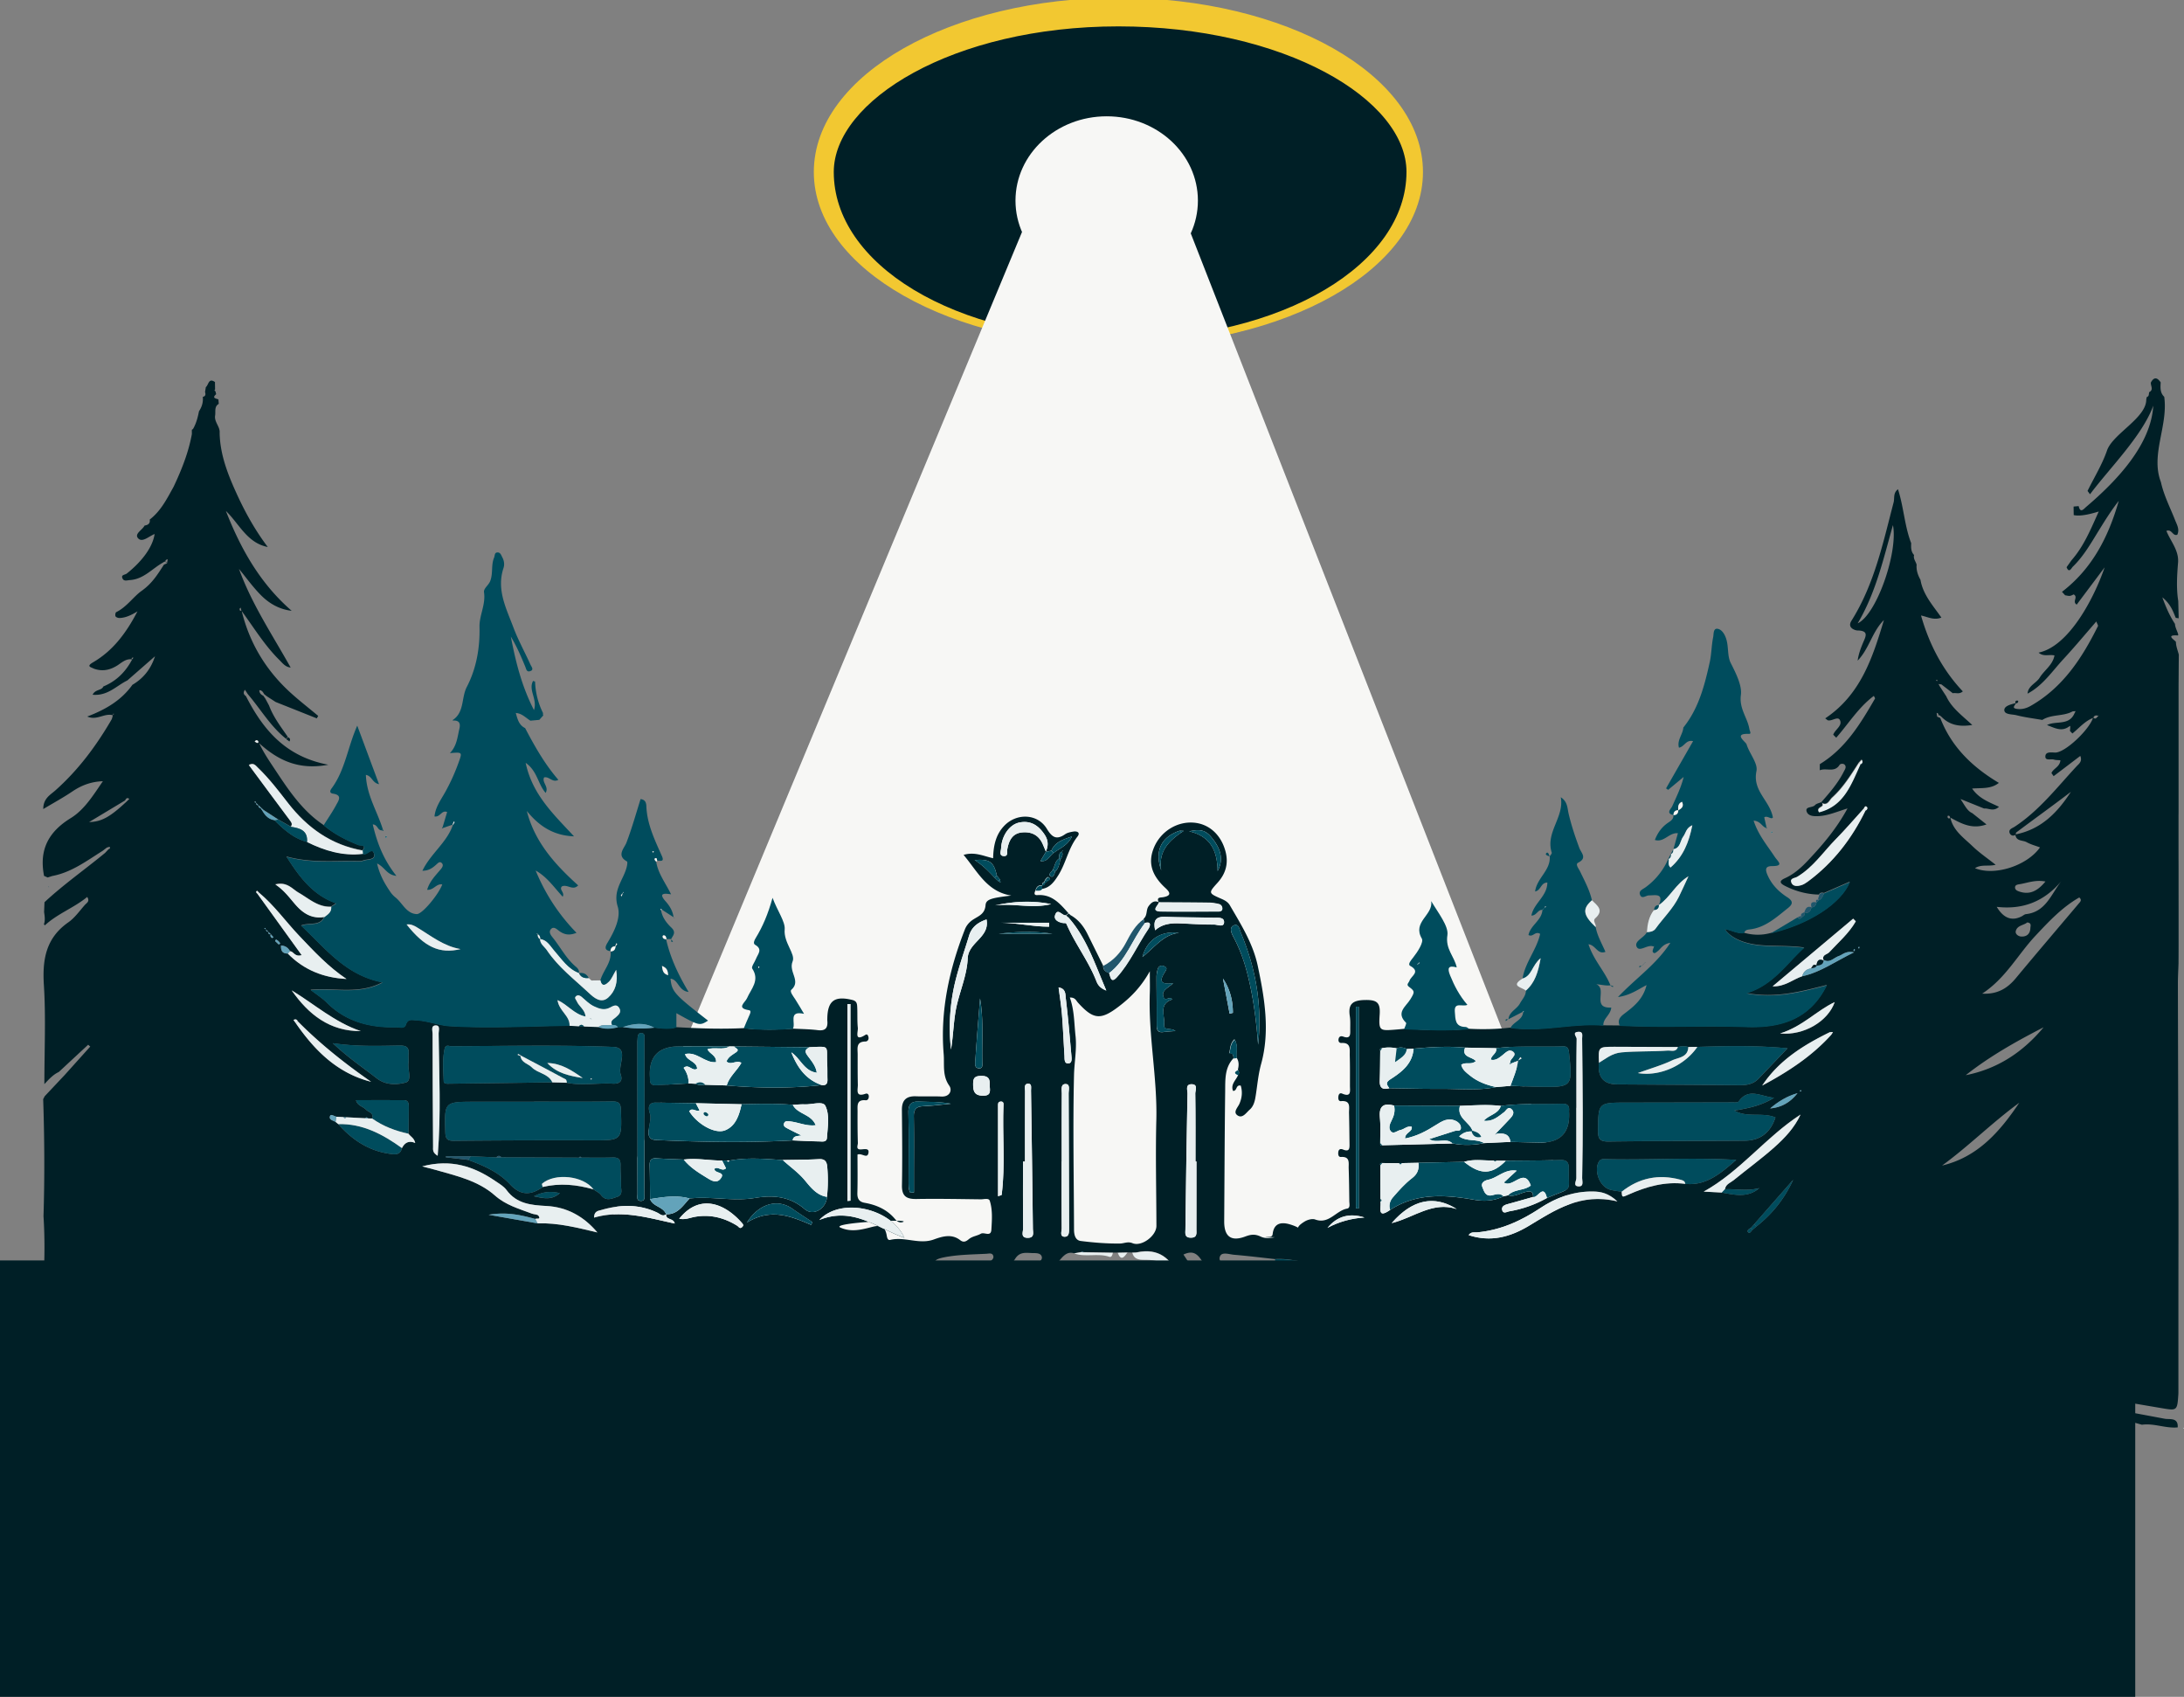 <svg xmlns="http://www.w3.org/2000/svg" width="318" height="247" fill="none"><rect width="100%" height="100%" fill="#808080" stroke="none"/><g clip-path="url(#a)"><path fill="#F2C831" stroke="#F2C831" stroke-miterlimit="10" d="M162.843 49.895c24.217 0 43.848-11.13 43.848-24.859 0-13.73-19.631-24.86-43.848-24.86-24.216 0-43.847 11.13-43.847 24.86 0 13.73 19.631 24.86 43.847 24.86Z"/><path fill="#001F26" stroke="#F2C831" stroke-miterlimit="10" d="M205.288 25.036c0 13.73-18.229 24.86-42.445 24.86-24.215 0-41.942-11.13-41.942-24.86 0-10.786 17.72-21.696 41.935-21.696 24.216 0 42.455 10.659 42.455 21.696h-.003Z"/><path fill="#F7F7F5" d="M161.14 41.474c7.335 0 13.281-5.495 13.281-12.273 0-6.777-5.946-12.272-13.281-12.272-7.335 0-13.281 5.495-13.281 12.272 0 6.778 5.946 12.273 13.281 12.273Z"/><path fill="#F7F7F5" d="M170.653 27h-19.027L87.468 181.195H230.98L170.653 27Z"/><path fill="#001F26" d="M264.975 111.231c3.743-2.278 5.916-5.884 8.033-9.54.032-.056-.081-.202-.166-.396-2.248 1.681-3.686 4.048-5.478 6.086-.145-.145-.293-.286-.438-.431.261-.758 1.357-1.296.989-2.102-.297-.655-1.141.145-1.749.007-.088-.021-.163-.113-.407-.287 5.157-3.439 6.91-8.843 8.549-14.314-1.714 1.688-2.145 4.186-3.827 5.91.131-.942.442-1.79.795-2.619.378-.895.884-1.748-.813-1.77-.247 0-1.572-.318-.883-1.418 3.329-5.287 4.594-11.317 6.142-17.24.159-.61-.102-1.353.633-1.901.851 2.654.954 5.361 1.922 7.849-.025.616-.046 1.231.421 1.727-.149.541.258.941.371 1.412-.071.8.184 1.518.562 2.2.367 2.163 1.827 3.755 3.046 5.493-1.106.428-1.954-.092-2.968-.305 1.212 4.25 3.145 7.934 6.085 11.048-.526.474-1.018.159-1.456.269l-1.661-1.284c-.141-.018-.283-.04-.424-.057l.216.386.911 1.397c.785 1.706 2.298 2.789 3.789 4.18-1.863.293-3.294.021-4.478-1.182-.215-.177-.434-.446-.646.003.091-.166.346-.304.091-.527-.038-.035-.099-.039-.152-.06.022.184.043.371.068.552.155.06.307.127.459.191 1.619 4.207 4.665 7.145 8.531 9.452-1.162.92-2.477.711-3.894.824 1.003 1.469 2.484 1.978 3.912 2.654-.82.765-1.513.174-2.17.252l-3.435-1.384c.678 1.019.982 1.73 1.728 2.067.64.509 1.279 1.019 2.057 1.634-2.149.768-3.714-.162-5.301-1.012-.046-.187-.138-.322-.347-.226-.031.014-.028.223.025.276.145.141.286.124.347-.103.378 1.932 1.936 2.983 3.216 4.211 1.01.973 2.187 1.773 3.396 2.729-1.099.272-2.096-.103-3.008.495 2.842 1.175 7.581-.354 9.465-3.026-.665-.251-1.35-.428-1.948-.76-.572-.319-1.551-.096-1.636-1.126 3.739-.722 6.128-3.181 8.082-6.203-2.622 2.006-5.308 3.928-7.948 5.91-.074.056-.063.219-.092.332-.452.315-.823 0-.901-.322-.12-.488.435-.633.753-.842 3.584-2.353 6.167-5.729 9.037-8.815.314-.34.851-.686.519-1.49a1966.418 1966.418 0 0 1-3.88 2.945l-.318-.446c.265-.68 1.222-.889 1.304-1.865-.375-.036-.668-.014-.926-.096-.449-.141-1.304.216-1.265-.481.035-.679.77-.57 1.406-.545 1.431.06 5.015-3.333 5.549-5.106.452.428.565-.177.841-.276l-.089-.029.064.078c-.336-.109-.64-.131-.795.276-1.23.467-2.053 1.483-3.039 2.279l-.357-.368c.081-.729.042-.778-.064-.697-1.145.899-2.202.227-3.28-.159 1.283-.673 3.188.131 3.994-1.685l.173-.343-.431.032c-1.375.761-3.071.389-4.418 1.249-1.254-.219-2.53-.371-3.76-.686-.633-.163-1.735-.064-1.771-.729-.031-.637.986-.86 1.679-1.037-.056.301-.714.715.149.842.721.106 1.388-.081 2.014-.439 4.683-2.668 7.471-6.943 9.789-11.607.05-.095-.091-.29-.233-.68-1.661 1.912-3.173 3.73-4.778 5.465-1.647 1.776-3.007 3.86-5.234 5.039.085-1.157 1.248-1.494 1.764-2.325.668-1.087 1.897-1.826 2.155-3.235-.827-.173-1.601.223-2.314-.407 4.361-.902 8.018-7.767 9.619-12.417-1.512 2.017-2.795 3.73-4.071 5.429-.71-.45.269-1.076-.435-1.487-.145.06-.346.188-.558.213-.223.025-.459-.053-.689-.085-.152-.166-.308-.333-.46-.503 4.418-3.383 6.782-8.04 8.267-13.242-1.085 1.374-2.001 2.853-2.916 4.332-1.138 1.84-2.202 3.733-3.774 5.251-.209.202-.538 1.009-.909.075.244-.34.485-.683.728-1.023 1.782-2.024 2.771-4.455 3.955-7.085-1.677.524-2.892.698-3.644.52-.007-.413-.014-.827-.017-1.241l.738-.064c.244 1.047.675.485 1.082.124 4.538-3.865 9.446-9.077 9.779-14.735-1.623 4.416-6.323 9.034-9.207 12.888l-.36-.489c.961-1.957 2.131-3.84 2.834-5.885.841-2.434 5.757-4.738 5.715-7.438l.074-.347c.382-.102.269-.456.357-.707.686-.361.177-.931.24-1.402.463-.86.94-.729 1.428-.021-.042.754-.106 1.511.516 2.098.594 4.243-2.022 8.401-.484 12.41.424 1.933 1.332 3.68 2.05 5.503.272.694.706 1.37.339 2.162-.675.273-.774-.867-1.587-.555.611 1.521 1.817 2.82 1.7 4.568-.149 1.883-.276 3.765.025 5.644l.063 2.51-.427-.064c-.41-.984-.753-2.014-1.955-2.983.583 1.596 1.124 2.77 1.842 3.867-.004.62.71 1.699.385 1.678-1.926-.128-.251.764-.248.959.011.612.262 1.22.421 1.83-.011 1.531-.025 3.064-.035 4.596v18.037c0 .357-.007.711-.007 1.068v4.601c0 .941.003 1.882.007 2.823 0 1.89 0 3.78.003 5.669v5.662c0 .825-.007 1.646-.01 2.47-.032.995-.092 1.989-.092 2.983.021 10.567.056 21.13.084 31.696v5.301l-.01 8.497v14.144c-.163 2.544-.163 2.53-2.47 2.137-9.065-1.539-18.134-3.071-27.199-4.597-20.254-3.411-40.585-6.316-60.92-9.186-15.67-2.212-27.782-4.604-43.441-6.9-.484-.071-1.085-.411-1.499.187.223.531.633.492.941.545 12.401 2.198 21.116 5.117 33.382 7.941 7.51 1.727 14.939 3.733 22.336 5.881.459.135 1.286.12 1.039.864-.202.608-.831.092-1.219-.004-7.592-1.854-15.204-3.62-22.749-5.641-12.338-3.301-21.328-5.736-33.797-8.436-1.562-.34 7.411-.414 5.952-1.168 1.286-.028 2.565.015 3.831.319.325.078-9.694.279-9.648-.354.035-.453 10.135-.464 9.824-.495-1.968-.188-3.894-.782-5.898-.648-1.986-.216-3.972-.464-5.962-.63-.679-.056-1.665-.424-2 .131-.439.733.477 1.341.915 1.914 6.057 7.959 1.541 15.893 7.588 23.858.367.482 1.371 1.048.664 1.702-.7.652-1.746.598-2.534-.187a11.48 11.48 0 0 1-.933-1.055c-1.173-1.518 8.302-3.075 7.097-4.572-5.496-6.833-10.631-13.935-15.632-21.133-.682-.983-1.385-1.235-2.537-.686.374.548.647.994.961 1.408 4.124 5.436 8.273 10.85 12.366 16.306 1.611 2.148 3.106 4.381 4.626 6.593.29.421.679 1.009.131 1.419-.651.488-.852-.287-1.181-.637-2.23-2.364-3.919-5.145-5.937-7.672-.36-.449-.551-1.199-1.368-1.054 1.697 2.947 3.404 5.817 5.001 8.744.481.881 1.361 1.656 1.138 2.838l-.131-.018-.109.074c-1.668.361-2.527-.513-3.138-1.935-.361-.839-.919-1.596-1.389-2.389l.014.018c-3.573-6.826-6.994-13.737-11.391-20.096-.095-.131-.194-.262-.289-.393-1.135-2.707-2.98-4.201-6.075-3.549-.227.046-.467.028-.7.039-.233-.008-.467-.011-.703-.018l-1.421.032h-.7l-4.244-.068c-.11-.152-.23-.173-.357-.017l-1.043.18c-.791-.226-1.311.142-1.823.719-9.924 11.157-7.514 20-20.586 27.12-.566.308-1.167.556-1.75.832-.502.233-1.035.47-1.314-.262-.251-.658.353-.74.738-.97 4.63-2.792-4.842-5.531-.261-8.401 7.541-4.727 13.786-10.945 19.706-17.513.293-.325.83-.651.537-1.171-.205-.361-.711-.372-1.128-.372-.964 0-1.964-.3-2.668.8-3.039 4.731-7.545 7.863-12.097 10.906-10.588 7.071-8.029 12.301-19.42 17.867a4.293 4.293 0 0 1-.657.255c-.537.163-1.198.619-1.516-.184-.332-.832.537-.927 1-1.157 7.513-3.719.912-7.389 8.415-11.122 3.997-1.989 7.813-4.303 11.57-6.72.283-.181.679-.269.696-.715 3.216-1.61 5.814-3.953 8.086-6.688-3.156 1.695-5.682 4.264-8.81 5.97-13.532 6.359-13.578 11.079-27.47 16.518-3.227 1.264-6.478 2.46-9.73 3.663-.498.184-1.205.672-1.488-.142-.272-.792.566-.891 1.082-1.09 6.955-2.7 13.91-5.4 20.876-8.078 5.591-2.152 11.196-4.268 16.794-6.398 5.654-2.053-2.969-4.424 2.445-7.021l-.205-.503c-5.382 2.032 3.368 4.063-2.014 6.094-7.337 2.307-14.653 4.692-22.018 6.904-9.397 2.824-18.568 6.292-27.82 9.53-.774.272-1.58.445-2.343.739-.802.308-.905-.187-.996-.757 8.944-3.595 18.027-6.805 27.226-9.689 13.847-4.342 13.599-8.542 27.28-13.397 2.77-.984 5.234-2.272 7.354-4.265.293-.276.735-.53.527-.997-.17-.383-.637-.245-.958-.227-1.76.092-3.538.113-5.277.365-5.82.842 2.517 1.84-3.307 2.654-17.31 2.42-34.631 4.763-51.94 7.172-19.59 2.729-39.165 5.553-58.765 8.21-5.938.807-11.833 1.957-17.826 2.332l-.043-.035-.138-4.636a2.225 2.225 0 0 0 0-1.398 2.2 2.2 0 0 0-.014-1.429c.212-2.944.195-5.885.018-8.829v-.722c.166-3.051.187-6.101-.01-9.151.176-5.68.144-11.359-.047-17.039l.223-.428 2.894-3.072 3.736-4.154c-.103-.089-.202-.181-.304-.269-1.428 1.323-2.852 2.647-4.28 3.97-.728.337-1.293.892-2.095 1.766 0-5.067.226-9.752-.071-14.406-.24-3.747.297-6.872 3.573-9.158.94-.658 1.636-1.674 2.42-2.548.245-.272.732-.492.315-1.136-1.944 1.6-4.364 2.442-6.21 4.176l.03-.131-.135-.014c.222-.605.127-1.221.039-1.833.017-.478.039-.952.056-1.43 2.782-2.59 5.902-4.77 8.828-7.183l.488-.521c.155-.067.311-.166.177-.339-.036-.046-.265.053-.407.085-.205.155-.41.315-.611.47-2.333 1.465-4.555 3.15-7.358 3.673l-.654.213c-.173-.078-.346-.152-.523-.23-.742-3.755.6-6.398 3.895-8.419 1.965-1.206 3.258-3.308 4.665-5.364-1.704.06-3.114.594-4.45 1.496-1.29.875-2.668 1.621-4.227 2.555-.007-1.55 1.036-2.066 1.746-2.7 3.336-2.961 5.959-6.479 8.189-10.315.11-.191.134-.428.198-.647l.18-.195-.152-.018c.003.078.01.159.014.237-1.23-.403-2.354.804-3.77.17 2.66-1.008 4.958-2.346 6.576-4.618 1.612-.945 2.707-2.325 3.287-4.154l-4.022 3.517c-1.576.758-2.848 2.283-5.06 2.085.392-.829 1.314-.584 1.561-1.204 1.909-.782 3.262-2.155 4.21-3.96l.183-.226c-.056-.003-.13-.035-.17-.01-.14.091-.127.187.029.261-1.067-.198-1.704.634-2.516 1.051-.99.549-2.018.683-3.096.298-.477-.248-1.167-.326-.128-.935 2.82-1.649 4.75-4.133 6.46-7.413-1.035.633-1.784.927-2.583.966-.208.01-.512-.085-.608-.237-.088-.138-.02-.56.096-.616 1.527-.743 2.506-2.254 3.707-3.103 1.545-1.094 2.33-2.41 3.244-3.815.149-.06.297-.124.442-.184l.106-.598c-.085.035-.19.05-.25.11-.237.244.07.35.148.513-.152-.46-.403-.259-.65-.103-1.556.888-2.778 2.385-4.75 2.513-.41.024-.852.219-1.068-.21-.3-.587.347-.53.615-.746 2.283-1.822 3.771-3.885 4.047-5.747-.852.33-1.802 1.306-2.414.609-.569-.651.633-1.196.954-1.844.499-.078.838-.29.746-.874 1.63-1.249 2.516-3.043 3.481-4.78 1.16-2.456 2.163-4.965 2.654-7.651 0-.213 0-.421-.003-.634a.47.47 0 0 0 .208-.18c.438-.782.661-1.639.83-2.513.428-.636.633-1.33.559-2.098l.004-.003c.438-.093.413-.39.321-.719l.117-.697c.406-.311.381-1.405 1.329-.736.003.368.01.736.014 1.104-.036.032-.071.06-.103.092.053.053.106.11.16.163.035.134.066.269.102.403-.668.591-.029.616.328.765l.05.644c-.686.414-.435 1.104-.53 1.705-.152.952.745 1.607.657 2.523.064 3.249 1.255 6.193 2.58 9.07 1.216 2.643 2.647 5.18 4.428 7.54-3.021-.59-4.16-3.39-6.096-5.247 2.166 5.549 5.015 10.584 9.577 14.533-1.784-.201-3.265-1.054-4.474-2.271-1.166-1.175-2.142-2.545-3.198-3.826 1.88 5.177 4.895 9.643 7.524 14.36-.792-.085-1.18-.647-1.65-1.11-2.167-2.142-3.729-4.743-5.517-7.17l-.117-.446c-.053.067-.148.134-.148.198 0 .17.042.34.286.227 1.134 4.685 3.51 8.645 7.054 11.893 1.315 1.203 2.732 2.297 4.1 3.443l-.202.361c-1.997-.796-3.994-1.589-5.994-2.385-.417-.272-.837-.541-1.254-.814-.135-.102-.265-.205-.4-.308-.17-.265-.297-.587-.714-.591 0 .432.244.648.573.8.095.138.194.276.29.414.184.336.367.676.547 1.012.626 1.688 1.718 3.097 2.725 4.558l-.254.28c-2.273-1.805-3.707-4.328-5.563-6.49l-.424-.648c-.046.021-.092.042-.138.067 0-.007 0-.021.004-.021.05-.014.095-.028.145-.039-.269.354-.251.665.137.92 2.478 4.855 5.747 8.819 11.999 9.993-4.361.825-7.351-.672-10.069-3.131.57 1.206 1.251 2.254 1.944 3.294 2.113 3.178 4.149 6.423 7.421 8.603 1.52 1.291 3.262 2.18 5.1 2.912.22.089 1.23-.092.576.768-4.58-.8-8.075-3.326-10.87-6.918-1.372-1.762-2.718-3.539-4.337-5.092-.367-.354-.668-.832-1.353-.425 2.007 2.707 3.99 5.396 5.993 8.072.233.311.386.562.106.902l-1.845-1.047c-.706-.46-1.413-.917-2.12-1.377-.12-.113-.244-.226-.364-.34l-.36-.346-.357-.351c-.071-.053-.04-.375-.237-.088.085.025.17.046.254.071-.031.265.085.382.35.357-.063.244.04.379.283.414.099.145.194.294.293.439.389.665.89 1.189 1.697 1.313 1.389 1.362 2.81 2.675 4.767 3.181 2.566 1.263 5.223 2.074 8.132 1.723.565.414 1.403-1.125 1.654.057.19.892-1.007.701-1.605.938-.261.102-.58.092-.869.085-3.371-.071-6.764.315-10.288-.669 1.912 3.008 3.863 5.633 7.235 6.805l-.742.481c-1.913.088-3.23-1.178-4.736-2.042-.937-.538-1.672-1.631-3.393-1.203 1.357.916 2.103 2.017 2.983 3.008 1.124 1.267 2.403 2.027 4.152 1.727-.622 1.415-2.11.785-3.368 1.267 3.587 3.372 6.507 7.243 11.857 8.269-3.42 1.823-6.86.768-10.471 1.09.968.751 1.717 1.214 2.318 1.819 2.824 2.838 6.326 3.712 10.175 3.62.494-.01 1.18.266 1.389-.396.268-.842.873-.648 1.424-.623 1.69.074 3.4.765 4.916.857 5.8.346 11.638.014 17.462-.064l1.35.078c.25.01.501.017.749.028l2.078.081c.947.351 1.901.283 2.856.032.233-.007.47-.014.703-.025 1.537.23 3.074.276 4.619.085 1.07.124 2.142.294 3.209-.042 3.262.187 6.527.308 9.793.141 2.375.269 4.753.259 7.131.071 1.234.067 2.474.075 3.697.227 1.156.141 1.47-.379 1.375-1.395-.011-.116 0-.237 0-.353.056-2.566 1.085-3.281 3.661-2.644.647.159.672.591.693 1.044.049 1.002-.018 2.01.088 3.004.06.545-.572 2.092 1.099 1.03.301-.191.4.117.449.326.081.347-.134.633-.435.637-1.41.017-1.138 1.019-1.138 1.865 0 1.475-.01 2.947.025 4.423.018.701-.41 1.868 1.128 1.316.25-.088.459.071.47.358.01.322-.135.623-.477.591-1.343-.121-1.156.831-1.16 1.628-.007 1.532-.007 3.068.043 4.596.01.322-.332.934.374.934.506 0 1.29-.254 1.174.475-.156.966-.962.007-1.601.272 0 1.805.035 3.68-.018 5.552-.025.832.201 1.32 1.071 1.472 1.717.305 3.255.977 4.41 2.357.269.319.626.595 1.075.46 1.83-.548-10.634.075-9.026.789 1.604.715 3.134.287 4.654-.106 1.149-.297 1.824-.088 2.064 1.129.064.329.113.874.541.768 2.11-.513 4.209.711 6.329-.057 1.255-.453 2.612-.87 3.852.096.513.4.887.166 1.251-.138.52-.439 1.206-.478 1.75-.796.502-.294 1.474.527 1.541-.598.085-1.402.198-2.838-.23-4.19-.141-.45-.855-.216-1.308-.223-3.12-.036-6.241-.103-9.361-.046-1.474.025-2.153-.411-2.121-1.999.067-3.656.028-7.311-.007-10.967-.014-1.433.647-2.035 2.05-1.985 1.233.046 2.474-.021 3.707.035 1.258.057 1.583-.948 1.142-1.574-1.039-1.469-.69-3.068-.817-4.601-.519-6.299.802-12.304 3.082-18.135.244-.627.671-1.108 1.23-1.465.799-.514 1.689-.797 1.785-2.085.067-.881.911-1.044 3.749-1.394-3.548-.559-4.902-3.489-6.948-5.92 1.608-.489 2.912.177 4.301.488.043-1.84.385-3.422 1.598-4.703 1.816-1.918 4.88-1.808 6.223.414.763 1.26 1.41 1.663 2.665.793.325-.227.767-.311 1.166-.382.576-.103 1.096.134.626.729-1.343 1.702-1.672 3.882-2.81 5.662-.569.891-1.187 1.783-2.371 1.953.014-.181.028-.361.046-.541.243.028.346-.107.385-.322l.41-.301c.152-.128.487-.22.219-.478-.237-.23-.375.081-.53.216-.071.145-.142.287-.212.432-.209.095-.35.226-.234.481-.565-.082-.88.191-1.007.722-.18.339-.272.732.265.693 2.135-.159 3.312 1.267 4.534 2.644-.127.092-.25.184-.378.276-.547.106-1.18-1.126-1.572-.053-.265.714.505 1.072 1.169 1.171.216.032.382-.085.516.219 1.209 2.778 3.086 5.202 4.227 8.019.212.527.396 1.147 1.534 1.585-1.696-3.952-2.87-7.643-5.506-10.612.085-.12.17-.241.254-.365 1.184.644 1.965 1.646 2.548 2.828.75 1.514 1.499 3.029 2.252 4.543-.011.588.307.91.851 1.051.216.531.244 1.6 1.149.598 1.894-2.094 3.011-4.713 4.584-7.027.208-.305.562-1.182-.555-.814l-.135-.627c.584-.474.329-1.284.728-1.826.364-.495.789-.895 1.481-.583-.053.477-1.279 1.288.301 1.316 2.763.049 5.527.014 8.287.007.297 0 .629-.028.65-.414a.626.626 0 0 0-.494-.651c-.453-.106-.923-.191-1.386-.198-2.46-.036-4.916-.043-7.375-.057-.35-.75.258-.655.653-.725 1.085-.195 1.156-.581.347-1.324-2.085-1.911-2.584-3.776-1.665-5.945.976-2.3 3.319-3.765 5.74-3.584 2.24.166 4.004 1.741 4.654 4.182.463 1.734.042 3.245-1.156 4.569-1.353 1.5-1.346 1.504.562 2.339.488.212.951.46 1.234.948 1.629 2.81 3.364 5.542 4.06 8.815 1.011 4.749 1.796 9.54.491 14.271-.459 1.667-.558 3.295-.844 4.937-.11.637-.325 1.292-.824 1.72-.501.435-1.025 1.313-1.745.849-.736-.474.003-1.146.247-1.695.392-.885.466-1.766.198-2.654-.764-.166-.495.821-1.128.761-.378-.97.463-1.568.753-2.329.202-.262.124-.506-.046-.746.152-.605.188-1.203-.183-1.755-.131-.85.268-1.78-.315-2.683-.657.637-.59 1.363-.753 2l-.063.042.046-.018c.59-.088.604.333.643.729-1.315 1.377-1.202 3.143-1.223 4.831-.078 6.302-.099 12.608-.141 18.91-.015 2.205.986 3.005 3.064 2.223.848-.319 1.434-.379 2.269.017 1.162.549 2.406-.18 3.703-.035 2.69.308-5.16.053-2.435.039.29 0 .424-.12.456-.386.198-1.752 1.47-1.737 2.622-1.369 1.962.626.237.64 2.04-.453.424-.259 1.106-.446 1.53-.29 2.007.739 3.014-1.289 4.637-1.582.501-.092.339-.68.332-1.076-.021-1.589-.036-3.181-.092-4.77-.028-.757.254-1.762-1.117-1.674-.371.025-.427-.343-.403-.648.039-.456.283-.605.714-.428.972.4.937-.258.926-.888-.021-1.472-.032-2.944-.071-4.416-.021-.811.326-1.876-1.166-1.748-.367.032-.42-.337-.389-.644.036-.326.188-.613.555-.453 1.371.587 1.135-.397 1.135-1.14 0-1.472.014-2.947-.029-4.42-.024-.821.234-1.886-1.208-1.811-.354.017-.491-.266-.414-.606.089-.375.371-.428.675-.318 1.082.393 1.025-.343 1.018-1.019-.007-.648.039-1.306-.06-1.943-.29-1.829.445-2.339 2.258-2.367 1.711-.025 2.198.393 2.089 2.105-.152 2.378-.021 2.389 2.286 2.208.41-.031.817-.074 1.227-.113 3.18.131 6.365.287 9.545-.01 1.986.102 3.973.063 5.948-.17 4.534.693 9.012-.719 13.539-.336l2.372.021c6.167.322 12.341-.021 18.504.191 5.114.177 9.263-1.196 11.673-6.087-3.654.924-7.39 1.982-11.698 1.175 3.909-1.199 5.789-4.271 8.404-6.635-2.113-.29-4.149-.17-6.167-.322-2.682-.205-4.576-1.115-5.386-2.371 1.001.152 1.835.715 2.789.552 1.269.358 2.541.389 3.82.057 5.464-1.225 10.344-4.314 11.592-7.495-1.347.587-2.552 1.115-3.757 1.642-.297-.078-.569-.078-.738.24-1.729-.035-3.361-.47-4.899-1.245-.639-.322-1.063-.676-.056-1.129 1.364-.612 2.46-1.617 3.456-2.686 2.05-2.19 4.018-4.462 5.665-7.481-1.625.517-2.809 1.023-4.092 1.115-.732.053-1.626.039-1.856-.658-.254-.775.845-.517 1.213-.934.205-.234.607-.294.918-.432.721.754-.894.566-.36 1.419 3.658-.909 4.69-4.091 6.036-6.992.325-.149.343-.379.177-.659l-.414.457c-1.159 1.797-2.29 3.631-3.891 5.074-.395.358-.685 1.299-1.569.729 1.23-1.398 2.456-2.792 3.298-4.476.159-.315.402-.63.166-.956-.205-.279-.672-.205-.785-.021-.721 1.175-1.947.382-2.877.782M40.328 137.237c.137.117.261.386.455.092.029-.042-.148-.219-.233-.336-.12-.078-.314-.251-.353-.223-.297.227.01.326.127.467h.004Zm-1.237-1.613c-.046.272.05.414.343.364-.12.234-.043.418.159.541.042.029.155-.056.236-.088a59.413 59.413 0 0 1-.399-.449l-.36-.351-.354-.354c-.07-.049-.01-.375-.23-.109.085.028.17.06.255.088 0 .237.078.393.353.354l-.003.004Zm106.28-7.354.308.17-.068-.4a34.489 34.489 0 0 1-.473-.598c-.424-1.971-1.043-2.431-3.22-2.247 1.191.761 2.075 1.66 2.926 2.59l.531.482-.004.003Zm109.557 50.49c-.29.103-.598.386-.414.584.279.301.452-.142.643-.318.198-.167.396-.333.59-.499 2.322-1.823 4.114-4.077 5.344-6.788l-5.693 6.487c-.156.177-.311.357-.47.534Zm-100.312-54.796c-.491.194-.353.64-.406 1.012-.601.371-.587 1.093-.919 1.617-.117.333-.774.658-.346.948.434.294.569-.315.699-.665.502-.474.598-1.118.735-1.748.248-.368.467-.74.212-1.196l.205-.075c-.031-.007-.077-.035-.091-.021-.039.036-.064.085-.096.131l.007-.003Zm-1.219.215c.88-.704 2.05-1.079 2.686-2.424-1.329.464-2.46.807-2.997 2.067-.279.064-.558.131-.838.195.421-.86.403-1.688-.134-2.506-.88-1.337-2.025-2.126-3.693-1.783-1.428.294-2.569 1.907-2.658 3.758-.017.396-.342 1.069.371 1.125.707.057.46-.594.541-1.03.23-1.21.718-2.282 2.152-2.413 1.354-.124 2.407.379 2.987 1.677.166.376.321.754.48 1.133l-.805 1.369c1.074.124 1.325-.771 1.904-1.171l.004.003Zm18.374-3.259c-2.704.913-3.693 2.948-2.69 5.761-.438-2.608.983-4.189 2.912-5.485.12-.085.241-.166.361-.251-.195-.007-.389-.018-.583-.025Zm-153.556-4.405-5.241 3.149c1.83-.049 3.057-.75 5.407-2.937l.445-.428c-.321-.266-.473-.046-.611.212v.004Zm159.058 10.315c1.004-1.826.361-3.401-.799-4.852-.901-1.128-1.685-1.344-3.318-.962 3.276.747 4.096 3.036 4.142 5.835l-.025-.021Zm40.239 42.11c-1.445.011-2.905-.262-4.333.181l-6.64.138c-.809.014-1.619.032-2.428.046-.134.007-.265.01-.399.017-.813-.01-1.626-.017-2.439-.028-.251-.028-.378.053-.286.326.007 1.638.01 3.273.018 4.911v.407c.141.782-.548 2.555 1.403 1.186 3.841-2.491 8.008-2.222 12.242-1.479 1.459.258 2.901.177 4.262-.506.222-.046.445-.096.668-.142.911.251 1.685-.269 2.509-.474.671-.166 1.166-.177 1.134.715-1.222.343-2.445.697-3.672 1.029-.484.131-.979.347-.82.906.163.57.7.209 1.047.149a16.984 16.984 0 0 0 5.46-1.932c3.926-1.685 3.103-.623 3.187-4.218.022-.956-.258-1.352-1.286-1.317-2.626.092-5.259.082-7.888.114-.459 0-.922-.004-1.382-.007a8.673 8.673 0 0 0-.36-.018l.003-.004Zm-120.53 7.807c-.49.41-.89-.039-1.247-.213-2.675-1.288-5.41-1.203-8.174-.403-.41.12-1.064.149-1.057 1.111 4.036-1.175 7.867.035 11.74.86-.18-.839-1.3-.457-1.262-1.348 1.693.06 2.457-1.271 3.425-2.297 3.17-.357 6.351.453 9.51-.078 2.665-.446 5.075-.247 7.263 1.635 1.244 1.069 3.124-.074 3.233-1.798.152-1.461.17-2.922.036-4.388-.067-.736-.343-1.146-1.209-1.096-1.753.099-3.513.092-5.269.13-2.594-.173-5.192-.407-7.779.085a.477.477 0 0 0-.314-.007c-.244 0-.492-.003-.735-.007-1.863.014-3.718-.396-5.588-.141-1.329-.057-2.66-.096-3.99-.184-.802-.053-.99.336-.972 1.047.046 1.628.046 3.256.064 4.887.403 1.129 1.919 1.076 2.325 2.201v.004Zm-53.619-28.069c-.127-.319-.35-.354-.632-.213.113.156.226.315.34.471 2.763 3.992 6.06 7.293 10.962 8.528-3.8-2.636-7.408-5.502-10.67-8.79v.004Zm223.093 1.56c-3.842 1.879-7.429 4.091-9.875 7.782 3.732-1.989 7.252-4.268 10.111-7.456l.191-.333c-.141 0-.286.007-.427.007Zm-61.621 2.463c-.477-.237-.964-.322-1.473-.095a5.07 5.07 0 0 0-2.117-.032c-.301 0-.35.17-.276.417-.021 1.448-.017 2.899-.07 4.342-.039 1.062.455 1.331 1.392 1.073 2.509.035 5.018.106 7.528.092 2.678-.015 5.371.283 8.036-.259.689-.06 1.378-.12 2.071-.177 1.346.046 2.693.11 4.043.135 4.987.095 5.029.028 4.485-4.965-.071-.655-.23-.948-.933-.924-3.227.103-6.464-.123-9.684.273a1706.67 1706.67 0 0 1-4.513-.089c-2.505-.23-5.007-.074-7.503.156-.328.018-.657.032-.986.05v.003ZM53.156 162.772c-.915-.046-1.83-.092-2.746-.141l-.399-.021-1.039-.057c-.315-.071-.785-.46-.919-.099-.208.555.445.644.81.853.13.106.257.216.388.322 2 2.272 4.4 3.871 7.45 4.317.756.11 1.583.251 1.824-.828.399-.796 1.014-1.14 1.93-.74-.142-.725-.686-.937-.983-1.348.014-1.295.02-2.59.046-3.885.01-.517-.057-.991-.7-.995-2.318-.017-4.633-.007-6.98-.007.152.782.983.902 1.45 1.38.374.386 1.169.453.883 1.285-.188 0-.375-.004-.562-.007-.142-.17-.294-.206-.456-.025l.003-.004Zm212.356-23.051c-.254-.746.527-.775.824-1.093 1.353-1.462 2.88-2.774 3.88-4.515a35.308 35.308 0 0 0-.382-.39c-3.866 3.245-7.732 6.494-11.733 9.852 1.81.064 2.948-1.012 4.315-1.469 2.654-.573 4.803-2.155 7.542-3.482-1.216-.251-1.65.358-2.234.549-.721.233-1.297 1.076-2.205.548h-.007Zm5.831-21.993c-1.339 1.476-2.636 2.994-4.036 4.413-1.841 1.872-3.318 4.126-5.651 5.499-.342.202-1.109.184-.816.86.247.573.901.506 1.41.358.378-.114.735-.354 1.06-.595 3.644-2.714 6.333-6.203 8.309-10.273.276-.116.353-.403.18-.552-.254-.212-.336.135-.459.287l.003.003Zm-20.639 55.866c1.891.339 3.796.796 5.46-.651-1.657.467-3.339.113-5.004.162.11-.75.81-.945 1.287-1.334 1.961-1.596 4.014-3.093 5.902-4.77 1.519-1.352 2.933-2.849 3.816-4.763-5.085 3.295-8.792 8.281-14.104 11.211l2.64.141.003.004ZM42.233 138.462c-.283-.51-.69-.793-1.312-.832-.06.849.276 1.182.983 1.171 2.35 2.403 5.237 3.535 8.552 3.702-2.626-1.752-4.735-4.017-6.873-6.271-1.976-2.084-3.648-4.451-5.878-6.299-.095-.095-.258-.283-.279-.269-.276.192-.042.322.078.464l6.418 8.9c-1.029.301-1.152-.542-1.693-.57l.004.004Zm60.457 19.441c1.043.032 2.082.067 3.124.099 4.616.393 9.231.453 13.843-.053.619.085.848-.212.827-.803-.025-.765.007-1.529-.035-2.293-.149-2.683.54-2.562-2.573-2.417l-10.966-.106c-.23 0-.46-.007-.693-.011-2.456 0-4.912-.025-7.369-.007-3.015.019-4.42 1.531-4.216 4.537.007.116 0 .233.004.35.014.602.343.81.912.775 1.572-.099 3.141-.181 4.714-.265.332.014.668.031 1 .046.46.233.944.205 1.432.145l-.004.003Zm98.276 8.5c-.014.219.014.396.311.308l10.217-.265c1.541.304 3.074.258 4.608-.046 1.276-.057 2.552-.117 3.831-.174 1.4.032 2.799.067 4.195.092 3.061.059 4.506-1.427 4.336-4.459 0-.06-.007-.116 0-.177.071-.743-.244-1.043-1.01-1.019-2.976.092-5.959-.074-8.924.322-1.986-.244-3.972-.074-5.958-.007l-9.585-.042c-1.601-.443-2.23.131-2.06 1.805.123 1.21.035 2.441.042 3.666l-.003-.004ZM77.941 177.437c-2.071-.563-4.153-1.058-6.79-.609 2.673.467 4.9.86 7.122 1.249 2.976-.099 5.828.637 8.712 1.324-1.962-2.329-4.415-3.691-7.408-3.854-2.233-.12-4.34-.308-5.817-2.318-.403-.548-1.064-.923-1.643-1.32-3.096-2.109-6.404-3.245-10.638-2.127.919.241 1.42.361 1.912.503 3.05.87 6.227 1.575 8.662 3.723 1.612 1.422 3.52 1.946 5.404 2.654.325.12.823.099.965.318.392.609-.29.315-.478.457h-.003Zm158.182-3.96c.056.824.063.835.908.453 2.661-1.196 5.396-1.978 8.355-1.6 3.014.294 5.053-1.447 7.421-3.492-6.693-.393-12.981.06-19.257-.114-.286-.007-.559.057-.739.361-.784 1.334.117 3.666 1.619 4.088.548.155 1.127.201 1.693.3v.004Zm-167.576-5.163h-3.612l-.02.145 3.236.375c2.255.828 4.475 1.794 6.121 3.571 1.563 1.684 3.054 1.581 4.743.385 2.499-.601 4.962-.354 7.4.347.372.269.831.471 1.096.821.728.959 1.566.52 2.368.255.859-.283.534-1.058.54-1.653.011-.99-.095-1.981-.07-2.972.021-.842-.329-1.122-1.145-1.097-1.513.046-3.025.014-4.541.018-.124-.174-.248-.174-.368.003-3.764-.014-7.528-.032-11.291-.046-.244-.276-.488-.272-.732.004l-3.732-.156h.007Zm39.433-7.573c-2.222-.049-4.442-.102-6.665-.152-1.933-.028-3.87-.053-5.803-.092-1.322-.025-1.067 1.033-.88 1.617.41 1.302-1.187 3.737.884 3.833 6.623.3 13.274.417 19.911.056 1.29.053 2.58.131 3.87.149.424.007 1.074.148 1.113-.527.095-1.575.438-3.299-.24-4.668-.354-.718-1.951-.159-2.983-.202-.583-.024-1.174.043-1.757.071-2.481-.219-4.969-.138-7.453-.085h.003Zm124.842-6.037c-.226 2.083.66 3.132 2.657 3.146 5.881.039 11.762.067 17.643.12 1.092.011 2.117-.099 2.922-.937 1.368-1.43 2.732-2.863 4.231-4.434-4.478-.429-8.804-.34-13.126-.206-.442 0-.88.007-1.322.011a2.637 2.637 0 0 0-1.509.011c-3.081-.015-6.163-.036-9.245-.036-2.354 0-2.354.014-2.251 2.325Zm-152.39 2.852c.707.018 1.41.036 2.117.057 2.216.453 4.446.004 6.662.127 1.078.061 1.48-.424 1.173-1.316-.47-1.359 1.304-3.932-1.095-4.027-7.856-.308-15.73-.127-23.6-.106-.305 0-.807-.301-.951.386-.336 1.567-.184 3.138-.131 4.706.014.432.533.368.87.364 4.986-.06 9.972-.127 14.959-.191h-.004Zm75.34-12.353c.664 1.854.625 3.73.827 5.57.212 1.925-.177 3.85-.219 5.75-.173 7.481-.021 14.969.003 22.457 0 .76.188 1.56.979 1.663 1.902.24 3.831.396 5.743.368.583-.011 1.11-.329 1.795-.046 1.326.545 3.481-1.072 3.481-2.52-.01-5.127-.144-10.258-.014-15.382.159-6.2-1.169-12.308-.95-18.501.031-.884.003-1.773.003-3.181-1.325 2.367-2.831 3.84-4.509 5.121-2.665 2.041-3.725 1.91-5.966-.567-.258-.286-.389-.757-1.173-.732Zm-78.004 15.156v.018h-8.655c-4.443.007-4.404.007-4.273 4.451.032 1.034.35 1.242 1.332 1.232 6.655-.064 13.306-.085 19.96-.067 4.464.01 4.425.049 4.28-4.417-.035-1.04-.36-1.256-1.335-1.242-3.768.057-7.538.025-11.306.025h-.003Zm180.538-.563c-1.944-.198-3.707-1.507-5.153.549-.113.159-.544.124-.827.124-5.177.014-10.354.021-15.532.032-4.121.007-4.068.01-4.113 4.097-.015 1.239.321 1.586 1.562 1.568 6.591-.089 13.182-.074 19.773-.12 2.29-.018 3.767-1.168 4.495-3.383-1.901-.8-4.11.088-5.987-.998 1.962-.34 3.86-.673 5.782-1.869Zm-209.843-7.937c2.24 2.116 4.382 3.542 6.407 5.117 1.294 1.005 2.909.952 4.185.605 1.003-.272.282-1.872.424-2.866.056-.404-.036-.825.01-1.228.114-.995-.282-1.306-1.286-1.292-3.1.046-6.202.174-9.736-.336h-.004Zm125.746 17.212h-.145c0-3.291.025-6.585-.028-9.876-.007-.464.449-1.363-.537-1.366-.951-.004-.587.902-.594 1.373-.134 6.582-.219 13.167-.304 19.749-.007.549-.166 1.214.792 1.218.958 0 .806-.666.806-1.221.014-3.291.007-6.586.007-9.877h.003Zm-24.965.018h-.289c0 3.234-.018 6.472.017 9.707.007.52-.434 1.422.721 1.39.965-.025.707-.789.7-1.302-.074-6.706-.17-13.412-.272-20.121-.007-.382.152-1.005-.382-1.012-.7-.011-.48.69-.484 1.101-.021 3.411-.011 6.822-.011 10.233v.004Zm139.37-24.452c2.202.127 3.669-.761 4.913-2.262 3.074-3.705 6.209-7.364 9.312-11.047.148-.177.24-.407-.088-.69-2.495 1.422-4.443 3.506-6.401 5.598-2.548 2.721-4.308 6.161-7.736 8.401Zm-53.117 30.248c-1.318-1.217-2.407-1.429-3.587-1.444-2.802-.035-5.361.913-7.612 2.4-2.849 1.886-5.814 3.238-9.231 3.549-.393.035-.891-.12-1.227.4 3.202 1.058 6.051.283 8.775-1.355 3.81-2.29 7.539-4.848 12.879-3.55h.003ZM93.816 162.603h.025v-1.586c0-3.174 0-6.345-.014-9.519 0-.435.187-1.122-.47-1.122-.59 0-.488.687-.552 1.136-.018.117-.01.234-.01.354.003 7.286.007 14.572.024 21.859 0 .417-.208 1.093.502 1.086.707-.007.484-.683.484-1.101.018-3.701.01-7.402.01-11.104v-.003Zm29.577 12.212.431-.032v-28.628h-.431v28.66Zm31.198-5.74h-.017c0 3.241-.018 6.483.017 9.721.004.431-.339 1.227.446 1.231.643 0 .625-.694.622-1.249-.025-6.54-.029-13.083-.064-19.622 0-.485.251-1.324-.392-1.355-.82-.039-.594.852-.597 1.373-.029 3.298-.015 6.599-.015 9.897v.004Zm74.934-7.81h-.011c0 3.411-.004 6.819.007 10.23 0 .432-.534 1.168.329 1.207.816.039.509-.796.519-1.228.064-3.174.089-6.348.085-9.523-.003-3.584-.049-7.169-.088-10.754-.004-.424.208-1.061-.576-.998-.937.075-.219.726-.223 1.016-.064 3.351-.039 6.702-.039 10.05h-.003Zm-32.093 14.646h.406v-29.363h-.406v29.363Zm-133.705-7.668c.502-6.065.201-11.932.138-17.796-.004-.41.261-1.153-.368-1.175-.816-.028-.512.782-.512 1.232 0 5.481.031 10.966.07 16.448 0 .371-.116.824.672 1.291Zm230.287-7.721c-3.919 2.855-7.336 6.295-11.238 9.14 5.192-1.231 8.422-4.943 11.238-9.14Zm-150.371-26.678c-1.308.446-2.17 1.125-2.545 2.363-.629 2.081-1.353 4.134-1.897 6.232-.88 3.39-1.11 6.84-.736 10.326.379-2.19.357-4.427.884-6.593.541-2.222 1.463-4.423 1.551-6.663.096-2.378 3.241-3.026 2.743-5.665Zm153.909 15.697c-3.955 2.028-7.824 4.201-11.33 6.968 4.629-.913 8.33-3.358 11.33-6.968Zm-165.868 30.638c-1.912-4.257-9.178-5.987-12.384-2.59 4.951-2.003 8.432 1.217 12.384 2.59Zm51.502-28.111c.618-5.648-.322-11.062-2.506-16.271-.201-.478-.307-1.437-1.06-1.079-.696.332-.315 1.136-.011 1.705.834 1.561 1.446 3.192 1.905 4.905.944 3.524 1.396 7.109 1.672 10.74Zm116.921-23.769c-2.449 2.894-5.524 4.154-9.376 3.705.987 1.656 2.198 2.117 3.633 1.383.209-.106.407-.297.626-.322 2.866-.308 3.658-2.873 5.117-4.766Zm-29.622-37.564c2.756-1.26 5.909-10.357 5.135-14.3-1.382 4.898-2.488 9.849-5.135 14.3ZM98.898 177.408c.883.174 1.537-.138 2.216-.265 2.247-.418 4.311.095 6.23 1.288.219.135.375.524.718.184.18-.177.226-.297.01-.545-2.583-2.965-6.227-4.335-9.17-.665l-.004.003Zm71.933-34.275c-2.177.269-1.856-.602-1.29-1.525.229-.379.551-.715-.05-.963-.435-.18-.823-.011-.943.495-.082.34-.156.694-.156 1.041 0 2.357.046 4.713.025 7.07-.007.764.23 1.097 1.021.977.527-.082 1.06-.096 1.704-.145-.58-.524-1.75.007-1.644-.906.156-1.299-.869-3.029 1.188-3.695-.414-.562-1.004.375-1.269-.332-.353-.945.516-1.26 1.406-2.017h.008Zm-118.3 6.967c-3.767-1.263-6.736-3.903-10.058-5.927 2.456 3.521 5.538 5.963 10.058 5.927Zm80.018 23.522.523-.021v-1.876c0-3.057.036-6.115-.017-9.168-.018-1.03.297-1.487 1.36-1.526 1.35-.053 2.693-.237 4.04-.364-1.527-.297-3.047-.244-4.559-.315-1.205-.057-1.658.357-1.629 1.617.074 3.291.021 6.582.028 9.877 0 .605-.057 1.238.251 1.779l.003-.003Zm70.092 4.423c3.241-.803 5.965-3.206 9.464-2.042-3.287-2.084-6.499-1.38-9.464 2.042Zm-84.525.259c.053-.138.11-.276.163-.414-.965-.641-1.947-1.253-2.891-1.925-2.075-1.483-4.828-.86-6.634 1.995 3.499-2.155 6.429-.906 9.359.344h.003Zm36.02-34.556c.18 1.402.392 2.679.494 3.967.159 1.985.23 3.978.361 5.966.028.439-.074 1.133.533 1.122.608-.01.516-.69.478-1.136-.248-2.799-.481-5.598-.824-8.386-.063-.517.039-1.38-1.042-1.536v.003Zm14.058-8.326c1.311-1.154 2.824-1.048 4.34-.973 1.407.071 2.817.152 4.227.141.509-.003 1.435.45 1.47-.322.035-.821-.958-.651-1.552-.669-2.35-.07-4.7-.046-7.046-.134-1.404-.053-1.729.594-1.439 1.96v-.003Zm-22.872 38.713c.424-.152.519-.166.523-.191.558-4.384.081-8.787.272-13.178.01-.287-.138-.439-.421-.411-.403.043-.378.337-.378.648.007 4.342.004 8.687.004 13.136v-.004Zm113.864-23.695c3.488.34 6.998-1.791 7.955-4.565-2.671 1.263-4.672 3.546-7.955 4.565Zm-115.066 7.831c-.035-.785.177-1.677-1.269-1.656-1.032.018-1.159.418-1.159 1.224 0 .988.177 1.649 1.435 1.657.986.007 1.067-.436.993-1.228v.003Zm-1.421-12.951c-.148 1.868-.3 3.736-.445 5.608-.095 1.232-.173 2.467-.262 3.698-.031.443.004.871.573.885.502.011.481-.382.47-.747-.085-3.146.209-6.299-.339-9.444h.003Zm10.345-13.713c-2.736-.548-5.45-.407-8.147.188 2.708-.333 5.454.506 8.147-.188Zm144.784-3.291c-1.488-.29-2.647.223-3.842.404-.261.039-.611.116-.586.492.021.332.318.46.6.559 1.548.53 2.686-.085 3.824-1.451l.004-.004Zm-131.482 10.991c1.834-1.475 3.085-3.276 5.319-3.514-2.612-.329-4.648.952-5.319 3.514Zm12.691 8.249c.159-.039.318-.078.477-.12 0-1.777-.414-3.454-1.442-4.986l.965 5.106Zm82.69 11.575c-1.502.425-2.802 1.21-3.979 2.222 1.661-.138 2.965-.92 3.979-2.222Zm-108.966-24.24c0-.191 0-.379-.004-.57h-7.1c2.375.004 4.736.581 7.104.57Zm142.413-.619c-.499.428-1.453.407-1.668 1.256-.106.425.356.768.777.796.823.05 1.315-.393 1.35-1.238.011-.298.212-.743-.463-.814h.004Zm-101.881 44.467c1.682-.91 3.481-1.384 5.383-1.511-2.121-.669-3.937-.241-5.383 1.511Zm-115.547-4.604c1.481.319 2.595.591 3.768-.456-1.34-.294-2.41-.227-3.768.456Zm75.485-38.211c-2.605-.407-5.202-.304-7.803 0h7.803Zm-116.148-27.98c.096.057.188.124.287.17.265.127.261-.078.222-.223-.017-.064-.173-.138-.261-.127-.089.007-.166.113-.248.176v.004Zm245.015-8.896c-.032-.04-.064-.075-.092-.114-.036.032-.071.068-.11.1.05.038.096.078.145.116.018-.035.039-.067.057-.102Zm-11.469 38.798c-.021.039-.074.092-.063.117.021.049.078.085.12.127a7.1 7.1 0 0 0 .071-.237c-.043 0-.085 0-.128-.004v-.003Zm-.53.425c-.042-.05-.077-.085-.113-.124-.039.07-.088.134-.109.212-.007.025.067.071.102.106.043-.067.081-.134.117-.191l.003-.003Zm-7.799 20.524c-.039-.036-.078-.096-.117-.096-.039 0-.081.057-.12.089.035.035.071.102.106.102.039 0 .078-.056.127-.095h.004Z"/><path fill="#E8EFF0" d="M258.066 121.118a4.369 4.369 0 0 0-.089-.123c-.031.074-.067.148-.099.223.043.01.103.046.124.031.035-.024.043-.085.064-.131ZM56.157 121.702c-.018.05-.06.106-.046.145.05.17.134.177.212.021.017-.035-.007-.109-.036-.148-.017-.025-.084-.014-.127-.018h-.003Z"/><path fill="#004C5D" d="M64.458 120.372c.212-.711.424-1.426.647-2.169-.81-.34-.983.785-1.838.64.124-1.344.93-2.42 1.544-3.517a28.825 28.825 0 0 0 1.955-4.31c.558-1.547.572-1.54-1.255-1.388 1.021-1.072 1.092-2.342 1.378-3.549.205-.86-.081-1.235-.947-1.196l-.05-.056c1.757-1.126 1.255-3.245 2.075-4.827 1.39-2.675 1.926-5.659 1.852-8.755-.039-1.663.926-3.252.657-5.025-.084-.573.661-1.008.909-1.656.43-1.129.099-2.31.558-3.39.13-.308.032-.768.527-.757.417.01.512.424.678.729.272.495.325 1.065.163 1.546-1.046 3.146.406 5.874 1.442 8.642.696 1.854 1.671 3.605 2.488 5.417.134.301.597.793-.12.966-.453.11-.506-.354-.64-.676-.615-1.49-1.248-2.972-2.1-4.37.7 3.627 1.563 7.187 3.369 10.694.533-1.621-.86-2.891-.128-4.253.089.05.184.08.287.088a11.031 11.031 0 0 0 1.162 4.6.512.512 0 0 0 .032.34c-.19.216-.385.428-.576.644-.431.043-.866.081-1.297.12-.686-.417-1.244-1.075-2.124-1.114l-.152-.085.149.092c.247.856.441 1.748 1.357 2.187 1.389 2.64 2.852 5.237 4.838 7.53-.859.467-1.329-.531-2.075-.354-.36.747.739 1.334.226 2.254-1.134-1.274-1.194-3.17-2.912-4.374.98 4.64 4.065 7.488 7.04 10.701-3.081-.12-5.128-1.553-6.87-3.69 1.166 4.561 4.12 7.799 7.475 10.828-.792.835-1.594-.237-2.379.159-.424.474.46.867.127 1.49-1.258-1.359-2.283-2.895-3.937-3.808 1.386 3.351 3.305 6.352 5.948 9.063-1.01.407-1.731.287-2.46-.223-.353-.244-.816-.761-1.226-.35-.484.484.036 1.022.329 1.397 1.088 1.384 1.905 2.987 3.29 4.134.276.23.48.523.428.92-1.615-.602-2.502-2.014-3.57-3.221-.608-.686-1.032-1.585-2.078-1.748 0-.297-.078-.552-.367-.693-.018-.043-.032-.092-.06-.124-.018-.021-.06-.018-.096-.025l.156.145c-.014.301.056.559.342.715.015.733.644 1.09.997 1.614 1.65 2.459 4.004 4.246 6.132 6.238.682.637 1.75 1.589 2.792.651 1.039-.934 1.452-2.243 1.159-4.037-.46.785-.665 1.348-1.05 1.727-.378.371-.996.895-1.244-.198.403-1.437 1.647-2.577 1.495-4.211.463-.015.682-.269.704-.715.084-.124.17-.248.243-.375.004-.007-.077-.064-.12-.096-.053.145-.11.294-.162.439-.463.01-.661.283-.7.711-1.025-.152-.69-.782-.389-1.281.979-1.624 1.95-3.623 1.456-5.219-.76-2.467.919-3.943 1.34-5.885.049-.223.102-.627.01-.676-1.58-.867-.385-1.929-.078-2.739.792-2.084 1.393-4.225 2.054-6.338.745.071.83.637.844 1.041.106 2.629 1.234 4.929 2.266 7.257.406.913-.276.637-.682.687-.078-.152-.043-.51-.308-.365-.208.117 0 .351.156.489.268 1.716 1.343 3.075 2.166 4.752-1.085-.173-1.848-.156-.792 1.023.576.644 1.05 1.405 1.152 2.318l.008-.007c-.573-.372-1.149-.744-1.722-1.112-.07-.042-.14-.088-.215-.13l.12.222c.152 1.041.802 1.872 1.484 2.52.767.729.237 1.143-.031 1.695l.017-.014c-.233 0-.466-.004-.7-.007-.056-.255-.074-.549-.448-.527-.04 0-.103.07-.106.113-.022.364.236.421.512.456.611 2.665 1.75 5.128 3.273 7.662-1.502-.181-1.47-1.805-2.63-1.933.184 1.887.541 2.283 5.464 6.105-1.23.778-1.308.76-4.609-1.083v2.088c-1.063.332-2.138.162-3.205.042-1.527-.832-3.071-.626-4.619-.085-.233.007-.47.014-.703.025-.198-.336-.523-.35-.859-.347-.308-.616.216-.803.551-1.104.39-.35.863-.722.527-1.33-.375-.676-.908-.333-1.364-.096-.83.432-1.559.188-2.333-.181-.71-.339-1.222-.888-1.802-1.376-.23-.195-.53-.322-.795-.11-.333.262-.014.499.092.754.314.747 1.19 1.203 1.279 2.219-1.668-.34-2.566-1.709-4.082-2.389.22 1.596 1.827 2.279 1.75 3.744-5.825.078-11.663.411-17.462.064-1.517-.092-3.227-.782-4.916-.857-.552-.024-1.156-.219-1.425.623-.208.662-.894.386-1.389.397-3.848.092-7.35-.783-10.174-3.621-.604-.605-1.35-1.068-2.318-1.818 3.611-.319 7.05.736 10.471-1.09-5.35-1.027-8.27-4.901-11.857-8.27 1.258-.478 2.746.148 3.368-1.267.51-.379 1.06-.726.993-1.49.23-.148.456-.297.742-.481-3.371-1.175-5.325-3.801-7.234-6.805 3.524.984 6.916.598 10.288.669.29.007.608.017.87-.085.6-.237 1.794-.046 1.604-.938-.251-1.182-1.089.358-1.654-.057-.01-.162-.021-.325-.036-.491.654-.864-.36-.683-.576-.768-1.84-.733-3.583-1.621-5.1-2.913.616-.98 1.28-1.932 1.824-2.947.322-.602.976-1.448-.441-1.66-.587-.088-.432-.481-.227-.757 1.976-2.654 2.333-5.966 3.743-9.144l3.17 8.524c-1.004-.208-1.007-1.192-1.912-1.358.092 2.937 1.665 5.322 2.467 7.933-.05.046-.1.092-.145.142-.626.042-.597-.853-1.322-.86.622 2.64 1.534 5.096 3.446 7.488-1.446-.166-1.65-1.249-2.817-1.808.4 1.748 1.142 2.986 1.962 4.186.198.286.452.548.728.768 1.025.821 1.562 2.342 3.081 2.417.806.039 3.234-2.927 3.718-4.321-.87-.149-1.258.87-2.198.782.357-1.242 1.226-2.084 1.986-2.994.23-.276.453-.626.113-.927-.279-.251-.533.039-.745.227-.527.474-1.068.92-2.043.92 1.198-2.499 3.566-4.102 4.432-6.657.085-.134.17-.265.247-.403.004-.007-.085-.064-.127-.096l-.17.457c-.438.152-.88.301-1.318.453l-.124-.124.01-.007Zm26.209 9.604c-.089.131-.177.265-.269.396.05.029.095.057.145.089.042-.163.081-.322.124-.485.042-.014.095-.021.13-.05.022-.017.018-.063.029-.099l-.16.149Zm-31.447 4.597c-.05-.029-.099-.053-.148-.082.046.029.095.057.141.085 2.594 3.27 4.775 4.31 7.846 3.574-2.453-.41-4.315-1.939-6.344-3.16-.452-.272-.933-.506-1.495-.421v.004Zm37.168 6.033c.1.662.138 1.115.898 1.348-.043-.633-.145-1.051-.898-1.348Zm-1.226-16.554c.007-.049.018-.099.025-.148-.067.014-.131.028-.198.038.017.046.024.103.056.131.018.015.078-.014.117-.021Z"/><path fill="#E8EFF0" d="M216.536 191.054c-.611-.252-1.229-.443-2.29-.333.785.488 1.227.807 1.842.754.371.014.848.46 1.081-.021.138-.284-.368-.33-.633-.4Zm.548.102c.742.949 1.297.956 1.781 1.051 18.6 3.762 36.949 8.578 55.362 13.143 5.128 1.27 10.294 2.396 15.451 3.567.466.106 1.177.354 1.283-.428.084-.627-.559-.598-1.011-.708-4.223-1.001-8.443-2.031-12.67-3.026-16.405-3.867-32.644-8.45-49.219-11.606-3.499-.666-7.005-1.274-10.973-1.993h-.004Zm-4.273 4.321c-1.915-1.352-16.051-4.735-17.967-4.261 6.266 1.66 12.044 3.26 17.967 4.261Zm-30.94-10.549c4.159 2.173-1.934 3.189 2.654 3.935-4.262-1.84 1.841-2.88-2.654-3.935Z"/><path fill="#004C5D" d="M257.04 120.475c-.523-.248-.731-.942-1.706-1.023.667 2.077 1.982 3.613 3.067 5.258.474.719 1.431 1.359-.392 1.363-.969 0-1.004.488-.661 1.281.608 1.415 1.647 2.456 2.884 3.248.926.595.788 1.037.095 1.586-1.693 1.344-3.301 2.852-5.591 3.107-.388.042-.685.12-.777.541-.951.163-1.788-.4-2.789-.552.81 1.256 2.704 2.166 5.386 2.371 2.018.152 4.054.032 6.167.322-2.615 2.364-4.495 5.435-8.404 6.635 4.305.81 8.044-.251 11.698-1.175-2.41 4.89-6.559 6.263-11.673 6.087-6.163-.216-12.337.13-18.504-.192-.319-.764-.05-1.227.611-1.73 1.364-1.04 2.781-2.095 3.294-4.207-1.326.675-2.336 1.468-4.163 1.741 2.675-2.807 5.587-4.749 7.63-7.899-1.092.177-1.361.835-1.838 1.21-.226.177-.505.471-.714.128-.106-.174.106-.542.173-.821l.074-.138c-.021.049-.046.099-.067.145-.056-.004-.12 0-.173-.014-.837-.269-1.986.906-2.371.049-.371-.828 1.109-1.288 1.505-2.116.484-.014.969-.095 1.265-.509 1.124-1.561 2.545-2.902 3.4-4.657.477-.98.926-1.975 1.386-2.962-1.873 1.129-2.669 3.054-4.316 4.19.743-1.759-.487-1.412-1.459-1.402-.424.004-.975.559-1.255-.031-.304-.645.382-.86.788-1.158a10.105 10.105 0 0 0 3.319-4.161l.046.039c.085.378-.195.814.265 1.245 1.845-1.592 2.675-3.655 3.177-6.153-.929.4-.944 1.146-1.318 1.635-.474.619-.389 1.673-1.431 1.843h-.004c.201-.725.406-1.451.647-2.314-1.301-.117-2.004 1.387-3.354.984.385-.995.961-1.83 1.823-2.439.442-.311.919-.544.88-1.192.481.014.7-.237.714-.701.499-.265.856-.584.538-1.231-.608.269-.566.754-.541 1.228-.488-.011-.693.255-.7.715-1.173-.266-.367-.882-.184-1.296.608-1.366 1.283-2.703 1.661-4.257-.752.627-1.509 1.253-2.261 1.879-.099-.074-.202-.145-.301-.219l3.934-6.872c-1.061-.237-1.23.803-2.057.952-.318-1.101.579-1.946.636-2.927 2.24-2.781 3.096-6.136 3.845-9.515.265-1.196.254-2.449.502-3.649.088-.428-.014-1.34.671-1.21.689.135 1.096.97 1.276 1.632.3 1.09.12 2.374.608 3.337.763 1.51 1.664 3.294 1.481 4.656-.272 2.014.954 3.291 1.233 4.947.042.259.329.733-.028.719-2.428-.089-.488 1.161-.378 1.521.403 1.342 1.675 2.757 1.438 3.897-.604 2.908 1.94 4.267 2.396 6.751-.233.358-.82-.329-1.262-.021.103.457.205.906.304 1.352-.046.042-.088.088-.134.134l-.011.015ZM233.465 149.315c-4.524-.382-9.005 1.03-13.539.336.428-.924 1.749-1.129 1.848-2.318.046-.063.096-.127.142-.194-.064.049-.128.095-.191.145l-2.1 1.083.011.014c.092-1.111 1.226-1.472 1.679-2.325.321-.602.866-1.101.855-1.858 1.325-1.157 1.795-2.686 2.152-4.721-1.265 1.03-1.286 2.594-2.633 2.959.382-2.354 2.071-4.233 2.563-6.497-.757-.457-1.008.527-1.697.166.276-1.423 1.937-2.13 2.029-3.648.116-.121.23-.241.367-.425l-.021.067c.043-.021.092-.032.124-.064.021-.017.01-.067.017-.099-.031.011-.067.018-.12.096-.141.18-.261.297-.381.414-.675-.042-.831.835-1.591.828.333-1.794 2.329-2.838 2.319-4.809-.979.018-.902 1.132-1.781 1.302.25-1.953 2.29-3.089 2.127-5.103l-.014.015c.109-.195.357-.432.307-.577-.94-2.944 1.866-5.167 1.315-8.051.997.627.958 1.575 1.138 2.361.399 1.723.958 3.379 1.569 5.028.265.718 1.195 1.454-.184 2.141-.441.219.089.853.276 1.242.661 1.377 1.396 2.718 1.739 4.225-1.432 1.249-1.304 2.155.548 3.903.226 1.271.897 2.382 1.417 3.603-1.177.431-1.389-.973-2.467-1.104.746 2.318 2.382 3.928 3.191 5.959l-.021.025c-.636.077-1.248-.099-2.039-.163 1.682.669-.764 3.542 2.184 3.393-.088 1.097-1.251 1.607-1.142 2.654l.004-.003Z"/><path fill="#001F26" d="M187.875 190.335c-.562-.63-1.686-.545-2.039-1.557.915-.336 1.498.312 2.163.57 10.128 3.949 6.269 7.46 16.56 10.963 7.496 2.551 14.759 5.75 21.823 9.36.488.247 1.432.392.679 1.33l-.011.004c-2.548-.938-5.212-1.646-7.616-2.874-3.364-1.72-6.838-3.142-10.294-4.639-1.195-.658-2.351-1.433-4.054-1.292 1.329.655 2.449 1.207 3.573 1.763 3.135 1.801 6.556 3.149 9.143 5.87-3.658-.753-6.839-2.65-10.182-4.136-.763-.705-1.809-.843-2.668-1.359-.195-.067-.396-.262-.587-.028-.198.244.011.382.184.516.678.888 1.767 1.118 2.654 1.674.954.612 1.912 1.221 2.866 1.837 1.074.693 2.156 1.376 3.209 2.094.399.276.7.719.378 1.189-.321.471-.71.089-1.064-.081-.83-.407-1.668-.8-2.502-1.196a8009.397 8009.397 0 0 0-7.442-4.126l-5.634-3.295-.099-.099h-.141c-1.576-1.129-3.283-2.031-5.022-2.873-.286-.347-.636-.584-1.089-.637-.94-.8 1.485-1.306.361-1.787l-2.785-1.61c-2.749-1.642 5.036-3.15 2.064-4.346l-.085-.092-.124.014c-.321-.361-.735-.534-1.205-.601-.335-.184-.675-.365-1.01-.549l-.004-.007Zm16.787 14.113c-.884-.882-1.474-1.218-2.598-1.228.767.743 1.28 1.171 2.598 1.228Zm-2.76-1.391-.124-.06-.01.099.13-.039h.004ZM102.679 191.807c-16.642 3.15-33.418 5.429-50.17 7.863-7.672 1.115-15.359 2.162-22.992 3.521-2.474.439-5.093.17-7.44 1.324-1.76.163-3.566-.025-5.266.64l-4.643.69c-1.541.213-3.103.322-4.612.669-1.22.28-1.096-.297-.926-1.065 4.35-.665 8.7-1.324 13.051-1.992 8.832-1.359 17.66-2.757 26.499-4.08a3669.359 3669.359 0 0 1 27.237-3.96c9.485-1.352 18.978-2.661 28.47-3.988l.795.378h-.003ZM59.57 204.203c6.807-1.338 13.409-3.51 20.184-4.997 9.531-2.091 19.07-4.147 28.597-6.27 6.019-1.341 12.016-2.785 18.031-4.137.689-.155 1.428-.499 2.251-.134-.378.662-1.021.612-1.54.739-14.822 3.673-29.711 7.06-44.618 10.386-10.422 2.325-20.713 5.241-31.061 7.895l-1.022.202a266.22 266.22 0 0 0-16.31 4.016c-.218.06-.438.117-.657.177l-1.31-.01c-.167.014-.337.028-.506.049-.135-.117-.265-.24-.4-.368.089.269.24.308.446.117.325-.754.954-1.016 1.717-1.207 1.57-.396 3.114-.902 4.665-1.366.227-.039.453-.078.682-.12 4.782-.895 9.475-2.159 14.193-3.316l2.767-.637 2.87-.785c.34-.078.679-.16 1.022-.237v.003Z"/><path fill="#001F26" d="M229.574 204.816c-6.372-2.591-12.921-4.686-19.452-6.819-7.534-2.463-11.598-4.728-19.172-7.078-.643-.198-1.424-.205-1.615-1.267 1.827.114-.078.754 1.566 1.228 13.539 3.907 27.067 7.838 40.33 12.63 5.531 1.999 10.921 4.352 16.367 6.561.544.219 1.438.353 1.23 1.181-.223.882-1.131.429-1.679.404-.7-.028-1.389-.389-2.082-.605-.699-.273-1.399-.549-2.099-.821-.82-.984-2.074-1.041-3.149-1.479-3.417-1.31-6.831-2.623-10.249-3.932l.004-.003Z"/><path fill="#004C5D" d="M213.978 149.824c-3.181.298-6.365.142-9.546.011.106-.329.403-.853.29-.963-1.519-1.482-.01-2.356.629-3.404.675-1.104.665-1.175-.208-1.833-.442-.333-.011-.577.085-.874.219-.694 1.682-1.299.095-2.173-.392-.216.148-.842.431-1.196.672-.846 1.573-2.25 1.269-2.771-1.424-2.438 1.693-3.414 1.368-5.449.993 1.684 2.562 3.645 2.357 4.95-.322 2.032.993 3.037 1.36 4.7-1.251-.354-1.392.113-.964 1.164.615 1.518 1.357 2.948 2.516 4.282-.732.329-1.951-.488-1.831 1.012.089 1.093.011 2.19 1.573 2.212.198 0 .389.215.583.332h-.007Zm-7.418-9.582c.042-.018.092-.025.124-.054.021-.017.017-.063.024-.095-.053.046-.102.095-.155.141-.046.022-.096.032-.131.064-.021.021-.014.071-.018.106l.156-.166v.004ZM115.423 149.775c-2.378.184-4.757.198-7.131-.071.272-.641.53-1.292.823-1.922.131-.279.3-.679-.046-.732-1.926-.301-.58-1.104-.3-1.745.593-1.369 1.908-2.587.759-4.321-.162-.244.361-.93.548-1.415.265-.69 1.029-1.384-.127-2.042-.332-.187-.11-.665.074-.962 1.029-1.685 1.803-3.489 2.463-5.875.707 1.897 1.866 3.482 1.767 4.59-.176 1.946 1.608 3.574 1.156 4.661-.64 1.532 1.283 2.855-.187 4.136-.279.244.279.938.569 1.384.413.64.791 1.302 1.279 2.116-2.421-.534-1.11 1.437-1.647 2.205v-.007Zm-4.87-9.045-.123-.043-.022.184c.043-.01.096-.007.128-.032.021-.017.01-.07.014-.106l.003-.003Z"/><path fill="#001F26" d="M311.872 207.392c-3.244-.949-6.566-1.536-9.888-2.113-11.288-1.96-22.572-3.931-33.853-5.917-1.354-.237-2.683-.598-4.414-.987.77-.58 1.205-.449 1.618-.382 16.664 2.601 33.295 5.403 49.866 8.528.689.131 1.986-.237 1.88 1.256-1.756.17-3.445-.637-5.209-.385ZM273.707 208.117c-4.424-1.511-8.973-2.58-13.482-3.79-2.499-.669-5.004-1.302-7.506-1.957-.499-.131-1.29-.177-1.174-.8.149-.799.877-.262 1.311-.177 8.327 1.582 16.533 3.659 24.707 5.882 3.4.923 6.81 1.815 10.196 2.795.569.166 1.725.089 1.46 1.115-.273 1.061-1.124.297-1.739.209-.347-.05-.704-.061-1.053-.085-.403-.411-.919-.336-1.421-.344-1.124-.566-2.354-.746-3.57-.976a27.867 27.867 0 0 1-.494-.067c-1.534-.666-3.142-1.059-4.778-1.359-.262-.064-.523-.128-.785-.188l-.625-.17c-.35-.032-.7-.06-1.047-.092v.004ZM186.476 192.186c1.618.796 2.48 2.519 4.081 3.333 5.45 5.478-2.926 10.623 2.909 15.839-1.336.673-2.41-.446-3.52.025-.431-.149-.866-.301-1.297-.449-.421-1.147 2.166-1.876 1.354-2.697-4.499-4.533 1.668-9.123-2.492-13.974-.495-.577-.901-1.228-1.346-1.844l.311-.237v.004Z"/><path fill="#E8EFF0" d="M207.62 205.689c3.343 1.487 6.524 3.383 10.182 4.137-2.591-2.721-6.012-4.066-9.143-5.871.162-.155.322-.311.484-.47 3.453 1.493 6.93 2.919 10.295 4.639 2.4 1.228 5.068 1.936 7.616 2.873-.212.97-.488 1.013-1.552.666-2.484-.804-5.036-2.46-7.753-.496-.541.39-1.128.092-1.654-.184-1.043-.545-1.743-.354-1.743.935 0 1.263-.597 1.337-1.572.976-1.269-.474-2.654-.796-2.683-2.562.834.4 1.672.793 2.502 1.196.354.174.743.556 1.064.082.322-.471.021-.913-.378-1.189-1.053-.722-2.135-1.405-3.209-2.095-.954-.616-1.912-1.225-2.866-1.837.138-.269.279-.538.421-.807l-.011.007Z"/><path fill="#001F26" d="M159.398 184.121c.275.623-.145 1.051-.364 1.5-3.923 8.093-7.857 16.179-11.79 24.265-.127.266-.262.527-.396.789-.392.772-1 .436-1.52.245-.671-.248-.395-.765-.18-1.165 1.273-2.381 2.58-4.749 3.856-7.127 2.972-5.541 5.916-11.097 8.916-16.617.372-.68.619-1.54 1.481-1.886l-.003-.004ZM21.763 206.443c9.577-2.297 19.335-3.599 29.015-5.312a2189.516 2189.516 0 0 1 18.571-3.177c.541-.092 1.128-.209 1.849.145-5.757 1.231-11.355 2.431-16.953 3.627-.23.035-.46.067-.686.103-.325.049-.647.102-.972.152-.986.049-1.965.12-2.905.46-.682-.011-1.357.014-1.968.375l-.092-.043-.067.075c-2.842.4-5.697.732-8.528 1.206-5.768.966-11.525 2.01-17.285 3.022l.02-.633ZM167.918 186.524c1.05.269 1.001.881 1.092 1.352a576.486 576.486 0 0 1 3.934 22.24c.184 1.182 0 1.717-1.332 1.639-1.015-.057-.728-.775-.789-1.26-.827-6.543-1.625-13.093-2.424-19.64-.17-1.387-.307-2.778-.481-4.331ZM259.553 211.719c-3.509-.318-6.69-1.674-9.913-2.979-2.88-1.165-5.891-2.01-8.835-3.015-2.17-.74-4.336-1.483-6.481-2.29-.562-.212-1.266-.29-1.644-1.047.527-.482 1.075-.244 1.608-.099 8.334 2.268 16.501 5.035 24.604 8.008.658.24 1.004.545.937 1.249a.382.382 0 0 0-.279.177l.003-.004ZM267.332 211.04c-3.612-.435-6.856-2.134-10.334-3.061-5.333-1.419-10.57-3.199-15.833-4.869-.547-.174-1.311-.124-1.707-1.317 9.956 2.152 19.364 5.287 28.835 8.182.124.754-.3 1.015-.958 1.061l-.003.004ZM14.341 211.026c-.435-1.939 1.438-1.175 2.117-1.812.233 0 .474.032.7-.014 7.428-1.476 14.857-2.962 22.29-4.423.501-.099 1.14-.598 1.512.251a38.43 38.43 0 0 1-.131.605c-1.6.184-3.163.524-4.676 1.083l-.141-.025-.124.074c-1.318.234-2.643.453-3.958.708-4.947.952-9.885 1.95-14.765 3.206l-.357.011c-.824.113-1.647.223-2.474.336h.007Z"/><path fill="#E8EFF0" d="M40.967 205.027c-.374-.849-1.014-.35-1.512-.251-7.433 1.462-14.861 2.948-22.29 4.424-.226.046-.466.01-.7.014v-1.019c1.683-.747 3.566-.535 5.284-1.119 5.76-1.012 11.517-2.052 17.285-3.022 2.83-.474 5.683-.81 8.528-1.206.035 1.458-.98 1.719-2.093 1.765-1.508.061-3.035-.113-4.498.414h-.004Z"/><path fill="#001F26" d="M295.265 207.745c-2.979-1.206-6.145-1.702-9.248-2.441-1.082-.259-2.145-.598-3.209-.92-.46-.138-1.28-.068-1.075-.797.174-.619.835-.12 1.216-.032 5.821 1.345 11.627 2.736 17.444 4.102 1.421.332 2.796.895 4.284.913.353.184.71.364 1.063.548-.007 1.019-.791.46-1.088.411-1.732-.28-3.442-.676-5.16-1.03-1.403-.265-2.771-.754-4.223-.754h-.004Z"/><path fill="#E8EFF0" d="M171.922 186.248c4.397 6.359 7.818 13.27 11.391 20.096-1.481-.29-2.555-.817-2.622-2.671-.036-.974-.516-2.202-1.227-2.817-1.36-1.179-1.318-3.174-2.894-4.222-.951-.63-1.347-1.883-1.453-3.093-.127-1.415-.675-2.749-1.774-3.51-1.459-1.012-1.703-2.237-1.421-3.783Z"/><path fill="#001F26" d="M75.824 208.513c3.004-.562 5.796-1.847 8.74-2.604.385-.099.908-.676 1.187.01.254.616-.212.91-.795 1.094-1.283.407-2.548.885-3.817 1.334l-.367.166-9.892 3.206c-.644-.063-1.379 0-1.372-.98l6.068-2.176c.096.049.177.035.248-.05Z"/><path fill="#E8EFF0" d="M135.405 194.688c5.382-2.031-3.368-4.063 2.014-6.094l.205.503c-5.414 2.597 3.209 4.968-2.445 7.02-.34-.541 0-.976.226-1.429Z"/><path fill="#001F26" d="M133.832 211.111c-.113-.209-.23-.482-.399-.715-.241-.329-.053-.545.159-.747 2.852-2.689 5.707-5.379 8.577-8.054.145-.134.473-.258.601-.184.279.163.275.481.109.768-.088.152-.17.315-.29.439-2.572 2.64-5.142 5.279-7.729 7.909-.194.198-.494.286-1.028.584Z"/><path fill="#E8EFF0" d="M17.172 210.679c4.88-1.256 9.817-2.254 14.765-3.206 1.315-.251 2.64-.471 3.958-.708-1.53.952-2.841 2.173-4.947 2.046-2.612-.156-5.054 1.061-7.577 1.627-1.506.336-3.107.273-4.524 1.147-.717.442-1.272-.294-1.675-.906ZM34.08 211.907c5.392-1.522 10.831-2.842 16.309-4.016-.898 1.443-2.76 1.366-3.902 2.618-.032.379.672-.074.697.446-.209.011-.421.057-.626.032-2.29-.29-4.559-.495-6.725.648-1.333.704-2.969.215-4.333 1.054-.424.262-1.106-.205-1.417-.778l-.004-.004ZM87.422 142.701c.248 1.09.866.57 1.244.198.386-.379.59-.941 1.05-1.727.297 1.794-.12 3.104-1.16 4.038-1.042.937-2.112-.014-2.791-.651-2.128-1.993-4.481-3.78-6.132-6.239-.35-.524-.982-.878-.996-1.614l.025-.021c1.045.163 1.47 1.062 2.078 1.748 1.067 1.207 1.954 2.619 3.569 3.22l-.01-.007c.278.634.794.789 1.427.719l-.018-.015.414.376 1.297-.022.003-.003ZM52.912 205.863c-4.718 1.157-9.411 2.42-14.193 3.315.403-1.482 1.937-1.015 2.88-1.55 2.082-1.174 4.362-2.165 6.924-1.599.593.131 1.124-.202 1.671-.396.923-.326 1.884-.697 2.718.226v.004Z"/><path fill="#004C5D" d="m7.107 129.027-.06.086.096.014-.036-.1Z"/><path fill="#E8EFF0" d="M241.53 131.749c1.647-1.136 2.445-3.061 4.315-4.19-.46.987-.908 1.982-1.386 2.962-.855 1.752-2.276 3.096-3.399 4.657-.297.41-.781.495-1.266.509.085-1.157.283-2.278 1.032-3.223.463-.018.704-.255.711-.722l-.007.01v-.003ZM70.876 211.716l9.892-3.206c-.113 1.291-.488 2.25-2.082 1.62-.413-.162-.622.128-.915.312-1.216.754-2.18 2.247-3.997 1.348-.198-.099-.728.319-1.018.591-1.088 1.026-1.594.524-1.88-.662v-.003ZM190.303 191.563c2.976 1.196-4.81 2.704-2.064 4.345-.106.446-.025.899-.844.545-1.654-.711-3.312-1.362-4.517-2.767-.368-.428-.838-.318-1.276-.421-.94-.216 8.775-.509 8.701-1.702Z"/><path fill="#20566C" d="M166.54 133.787c.042.209.088.417.134.623-1.806 2.356-2.707 5.364-5.177 7.243-.541-.141-.859-.463-.852-1.051 1.46-.761 2.527-1.907 3.287-3.354.682-1.299 1.368-2.591 2.612-3.465l-.004.004Z"/><path fill="#E8EFF0" d="M299.489 208.499c1.717.358 3.431.75 5.159 1.03.297.05 1.078.609 1.089-.41.141-.142.272-.386.427-.4.354-.036.347.311.414.555-.209.906.883.489 1.039 1.023-.071.499-.332.764-.841.591-1.732-.591-3.711.018-5.34-1.168-.541-.393-1.251-.103-1.891.106-.346-.439.074-.899-.056-1.334v.007ZM183.302 206.326c.47.793 1.028 1.547 1.389 2.389.611 1.422 1.474 2.296 3.138 1.935-.124 1.409-.685 1.798-2.043 1.094-1.76-.91-2.724-2.835-2.484-5.418ZM164.861 182.345c.234-.011.474.01.7-.039 3.096-.651 4.937.838 6.075 3.549-.876.152-1.562-.304-1.859-.991-.576-1.323-1.622-1.458-2.816-1.475-.852-.015-1.796.102-2.096-1.044h-.004ZM38.037 209.299c-1.555.46-3.096.969-4.665 1.366-.763.194-1.392.453-1.717 1.206-.841-.191-.703-.63-.223-1.061.474-.421.954-.927 1.527-1.126 1.346-.47 2.742-.806 4.131-1.135.523-.124.89.169.944.75h.003ZM197.011 202.915l5.633 3.295c.029.81-.399.966-.972.548-1.258-.92-2.636-1.607-4.028-2.286-.548-.269-.647-.941-.633-1.557ZM221.689 142.439c1.35-.365 1.371-1.929 2.633-2.959-.36 2.035-.827 3.56-2.152 4.721-.499-.495-2.357-.616-.481-1.762ZM276.164 208.566c1.636.301 3.247.69 4.778 1.359-.039.163-.025.421-.121.474-1.452.786-4.018-.233-4.657-1.833ZM191.752 199.942c1.739.843 3.446 1.745 5.022 2.874-2.181.516-4.442-.779-5.022-2.874ZM232.341 134.951c-1.852-1.748-1.979-2.654-.548-3.903.774.761 1.817 1.451.477 2.626-.431.378.184.838.071 1.281v-.004ZM58.55 204.44l-2.87.786c.3-.495-.965-.329-.396-.948.618-.673.837-2.258 2.293-.949.375.336 1 .425.972 1.108v.003Z"/><path fill="#20566C" d="M21.745 207.077c-1.718.584-3.601.368-5.284 1.118-.575.095-1.152.187-1.728.283-.456.074-.858.078-.703-.584 2.576-.481 5.156-.966 7.733-1.447l-.022.633.004-.003Z"/><path fill="#E8EFF0" d="m75.576 208.563-6.068 2.176c.944-1.546 2.297-2.321 4.128-2.219.647.036 1.294.029 1.94.043ZM191.024 197.519c1.124.477-1.304.983-.36 1.787-1.637 1.058.685.375.36-1.787ZM36.16 206.716c1.513-.559 3.075-.903 4.676-1.083-.297 1.575-1.512 1.49-2.66 1.422-.676-.039-1.344-.223-2.015-.339ZM239.823 208.75c1.074.439 2.329.496 3.149 1.48-1.092.785-2.87-.05-3.149-1.48ZM14.341 211.026c.824-.114 1.65-.223 2.474-.337-.06.683-.021 1.568-.954 1.519-.612-.032-1.668.038-1.52-1.182Z"/><path fill="#63A3BA" d="M307.617 210.3c-.155-.534-1.247-.116-1.039-1.022 1.272.294 2.612.361 4.061 1.153-1.234.56-2.11-.297-3.022-.131Z"/><path fill="#E8EFF0" d="M281.44 209.989c1.216.23 2.442.414 3.569.976-1.318.153-2.717.595-3.569-.976Z"/><path fill="#004C5D" d="M179.641 154.089c-.043-.397-.053-.818-.643-.729l.017-.025c.166-.641.099-1.363.757-2 .583.906.183 1.837.314 2.683-.148.025-.293.046-.442.071h-.003Z"/><path fill="#E8EFF0" d="M157.797 182.292c1.413.021 2.831.046 4.244.067-.06.294-.191.701-.495.594-1.682-.594-3.477.11-5.145-.502l1.042-.18c.121.007.237.014.357.017l-.003.004ZM32.114 212.069l1.311.011c-.05.619.008 1.416-.947 1.21-.625-.134-1.018-.584-.36-1.224l-.004.003ZM162.741 182.362l1.42-.031c-.459.615-.915 1.323-1.42.031Z"/><path fill="#004C5D" d="M85.73 142.361c-.633.071-1.149-.085-1.428-.718.643-.099 1.124.131 1.427.718ZM151.775 128.9c-.015.18-.029.361-.046.541-.258.294-.608.191-.926.213.127-.531.441-.804 1.007-.722l-.035-.032Z"/><path fill="#E8EFF0" d="M47.717 202.816c.612-.361 1.287-.386 1.969-.375-.552.683-1.294.354-1.969.375Z"/><path fill="#004C5D" d="M225.644 124.664c-.187-.085-.442-.12-.537-.262-.096-.141.116-.364.265-.265.145.095.177.354.261.545l.015-.014-.004-.004Z"/><path fill="#E8EFF0" d="M188.886 190.884c.47.067.883.24 1.205.601-.527.046-1.082.156-1.205-.601Z"/><path fill="#004C5D" d="M180.263 155.773c.173.237.251.485.046.747-.597-.213-.664-.457-.046-.747ZM241.54 131.738c-.003.471-.243.704-.71.722.046-.428.237-.711.71-.722Z"/><path fill="#E8EFF0" d="M54.623 203.212c-.036.223-.036.482-.33.524-.056.007-.2-.134-.19-.195.042-.297.3-.293.523-.329h-.003ZM81.538 210.757c-.11.096-.17.195-.244.205-.198.022-.427.092-.53-.173 0-.007.177-.124.272-.124.152 0 .304.053.502.092Z"/><path fill="#004C5D" d="M97.725 136.703c.088.127.176.251.268.378-.442.096-.19-.247-.25-.393l-.018.015ZM239.056 140.585l-.347.251c-.081-.389.237-.159.361-.237l-.014-.014ZM234.483 143.409l.434.159c-.031.039-.092.12-.095.117-.124-.078-.24-.163-.361-.248l.022-.025v-.003ZM219.625 148.366c-.127.089-.254.174-.381.262-.092-.442.247-.191.395-.247l-.01-.015h-.004ZM242.922 124.997l.36-.701.032.029c.014.3-.042.566-.35.711l-.046-.039h.004Z"/><path fill="#004C5D" d="M243.282 124.296c.124-.23.248-.46.368-.69h.003c.004.294-.035.57-.342.715l-.032-.029.003.004Z"/><path fill="#E8EFF0" d="M52.59 201.984c.326-.049.648-.102.973-.152-.283.311-.612.322-.972.152Z"/><path fill="#001F26" d="M155.602 132.991a.406.406 0 0 1 .24.24c-.085.121-.17.241-.254.365-.121-.11-.244-.22-.364-.326l.378-.276v-.003Z"/><path fill="#004C5D" d="M98.082 133.518c.049.046.099.092.152.138-.032-.007-.075-.004-.089-.025-.028-.032-.035-.078-.053-.12l-.007.007h-.003ZM239.423 140.242c.046-.057.092-.11.134-.167-.007.032 0 .078-.021.096-.032.028-.081.042-.123.06l.01.011Z"/><path fill="#004C5D" d="M239.07 140.599c.116-.12.233-.241.353-.357l-.01-.011c-.121.117-.241.237-.357.354l.014.014Z"/><path fill="#E8EFF0" d="M54.623 203.216a7.05 7.05 0 0 1 .077-.142c-.024.046-.053.092-.077.138v.004ZM317.858 207.812l.142.082-.064.064-.078-.146ZM31.21 211.755c.13.124.265.248.399.368-.389.159-.52.039-.4-.368Z"/><path fill="#004C5D" d="M77.767 160.352c3.768 0 7.539.035 11.306-.025.975-.014 1.3.206 1.336 1.242.148 4.466.187 4.427-4.28 4.417-6.655-.018-13.306 0-19.96.067-.983.01-1.301-.198-1.333-1.232-.13-4.444-.17-4.448 4.273-4.451 2.884-.004 5.771 0 8.655 0v-.018h.003ZM258.306 159.789c-1.923 1.196-3.821 1.529-5.782 1.869 1.877 1.086 4.085.194 5.987.997-.732 2.216-2.209 3.366-4.496 3.383-6.591.046-13.182.032-19.773.121-1.24.017-1.576-.329-1.562-1.568.046-4.087-.007-4.091 4.114-4.098 5.177-.01 10.355-.017 15.532-.032.283 0 .714.036.827-.123 1.449-2.053 3.209-.744 5.153-.549ZM80.429 157.553c-4.987.063-9.973.131-14.96.191-.336.003-.855.067-.87-.365-.052-1.567-.2-3.142.131-4.706.149-.687.65-.386.951-.386 7.867-.021 15.744-.205 23.6.106 2.4.096.626 2.668 1.096 4.027.308.892-.095 1.377-1.173 1.317-2.216-.124-4.45.325-6.662-.128-.05-.166-.05-.424-.155-.481-2.174-1.171-4.361-2.321-6.545-3.471-.131-.082-.258-.163-.39-.234-.01-.004-.063.078-.098.12.145.061.29.121.435.177.116.984 1.102 1.101 1.65 1.653.876.892 2.403.892 2.99 2.18Zm-.718-2.814c-.053-.024-.102-.053-.155-.077l.148.085c1.379 1.507 3.252 1.861 5.139 2.179-1.555-1.093-3.12-2.155-5.135-2.187h.003Zm6.418 2.233-.152.043c.014.042.025.12.04.12.049 0 .102-.025.151-.039-.014-.042-.025-.085-.039-.127v.003ZM105.143 168.933c.243 0 .491.004.735.007.102.22.208.206.314.007 2.587-.495 5.185-.258 7.779-.085 1.067.988 2.247 1.788 3.223 2.959.735.884 1.714 2.201 3.219 2.399-.109 1.723-1.989 2.87-3.233 1.798-2.188-1.886-4.598-2.081-7.263-1.635-3.159.527-6.34-.28-9.51.074-1.926-.534-3.838-.205-5.75.089-.018-1.628-.018-3.26-.064-4.887-.02-.712.17-1.101.972-1.048 1.329.089 2.658.124 3.99.184.919 1.147 2.142 1.901 3.372 2.654.678.418 1.417.881 2.004.11.795-1.051-.951-.694-.902-1.419.523-.442 1.075.478 1.679-.074l-.565-1.129v-.004ZM244.311 152.407a2.708 2.708 0 0 1 1.509-.01c-.039 1.536-1.456 1.525-2.357 1.953-1.471.701-3.064 1.15-4.991 1.847 3.277.545 6.857-1.153 8.666-3.811 4.326-.134 8.648-.223 13.126.205a9507.392 9507.392 0 0 1-4.231 4.434c-.802.843-1.83.949-2.922.938-5.881-.053-11.762-.081-17.642-.12-1.998-.014-2.884-1.063-2.658-3.146 1.049-.605 1.88-1.387 3.308-1.511 2.233-.198 4.456-.096 6.676-.258.53-.039 1.23.29 1.509-.521h.007ZM218.912 174.135c-1.361.683-2.806.764-4.262.506-4.234-.747-8.401-1.012-12.242 1.479-.227-.679-.022-1.334.388-1.808.866-1.001 1.764-2.014 2.806-2.817.82-.63 1.036-1.316.933-2.236l6.641-.138c2.4 1.939 4.064 1.896 6.078-.156 2.63-.032 5.259-.021 7.889-.113 1.028-.036 1.311.361 1.286 1.316-.085 3.595.739 2.534-3.188 4.218-.512-2.151-1.353.064-2.014-.152.032-.892-.467-.881-1.135-.715-.827.206-1.597.726-2.509.474.898-.93 2.304-.64 3.308-1.422-.965-2.714-2.605.449-3.919-.439l1.866-1.72c-1.704-.286-2.76 1.027-4.142 1.317-.59.124-1.106.485-.859 1.061.233.549.421 1.433 1.431 1.196.559-.131 1.142-.357 1.647.149h-.003ZM115.423 166c-6.637.361-13.288.244-19.911-.057-2.071-.095-.47-2.53-.884-3.832-.183-.588-.441-1.642.88-1.617 1.934.035 3.87.06 5.803.092.181.339.357.679.548 1.04-.53.269-1.074-.481-1.502.134 1.106 1.812 3.711 3.376 5.216 2.775 1.559-.623 2.068-2.226 2.404-3.797 2.484-.057 4.972-.135 7.453.085.703 1.394 2.679 1.32 3.343 2.969-1.332.173-2.491-.414-3.703-.552-.329-.039-.76-.135-.912.276-.159.431.244.605.537.764.579.311 1.173.594 2 1.005-.7.085-1.226.085-1.272.715ZM84.666 168.505c1.513 0 3.029.028 4.541-.018.817-.024 1.163.255 1.145 1.097-.024.991.082 1.982.071 2.973-.007.594.315 1.369-.54 1.652-.803.266-1.644.705-2.368-.254-.266-.351-.725-.552-1.096-.821-1.456-1.975-5.591-2.446-7.482-.832-.063.057.05.319.082.488-1.69 1.193-3.181 1.296-4.743-.385-1.647-1.773-3.867-2.743-6.121-3.571.13-.173.261-.347.396-.52l3.732.156c.243 0 .487 0 .731-.004 3.764.014 7.528.032 11.291.046.124 0 .244 0 .368-.003l-.007-.004ZM106.906 152.333l10.966.106c-.498.276-.809.506-.335 1.164.561.782 1.258 1.529 1.388 2.559l.011-.011c-1.852-.23-2.375-2.07-3.711-2.962.852 2.166 2.092 3.964 4.432 4.76-4.612.506-9.227.446-13.843.053.368-1.295 1.484-2.13 2.131-3.287-.749-.478-1.516.428-2.163-.213.258-.662.838-.945 1.354-1.302.685-.474-.096-.591-.23-.867ZM236.119 173.473c-.566-.095-1.145-.145-1.693-.3-1.502-.425-2.403-2.757-1.619-4.088.181-.304.453-.368.739-.361 6.277.17 12.564-.279 19.257.114-2.368 2.041-4.407 3.783-7.421 3.492-.05-.431-.354-.509-.721-.608-3.146-.843-5.991-.269-8.542 1.755v-.004ZM217.855 158.243c-2.665.541-5.358.244-8.036.258-2.51.014-5.019-.06-7.528-.092-.336-.485-.636-.793.17-1.309 1.622-1.044 3.208-2.233 3.36-4.445 2.499-.23 4.998-.386 7.503-.156-.555 1.434 1.053 1.313 1.566 1.957-.668.612-1.47.064-2.124.542.18.739.724 1.125 1.283 1.574 1.134.913 2.428 1.37 3.81 1.671h-.004ZM218.526 160.982c2.966-.397 5.948-.23 8.924-.322.767-.025 1.081.276 1.011 1.019-.007.056 0 .117 0 .177.169 3.031-1.276 4.517-4.337 4.458-1.399-.028-2.799-.06-4.195-.092-.18-1.249-1.067-1.281-2.032-1.181l-.07-.071c.678-.712 1.367-1.416 2.039-2.138.367-.396.738-.891.237-1.362-.53-.499-.781.188-1.11.435-.859.641-1.665 1.398-2.951 1.235.785-.877 2.113-.962 2.488-2.155l-.004-.003ZM217.837 152.581c3.22-.397 6.457-.17 9.684-.273.703-.021.862.273.933.924.544 4.993.501 5.06-4.485 4.965-1.347-.025-2.697-.089-4.043-.135.438-1.207.961-2.385 1.113-3.68l.52-.319c-.064-.063-.124-.127-.188-.191l-.321.517c-.336.138-.668.276-1.004.418l-.138-.139c-.102-.612 1.142-1.033.392-1.606-.586-.449-1.137.241-1.646.626-.446.336-.916.722-1.584.556.064-.665.958-.92.771-1.667l-.004.004Z"/><path fill="#E8EFF0" d="M77.937 177.437c.187-.142.87.152.477-.457-.141-.223-.64-.198-.965-.318-1.883-.708-3.792-1.232-5.403-2.654-2.435-2.148-5.613-2.852-8.662-3.723-.495-.141-.993-.262-1.912-.502 4.237-1.115 7.545.021 10.637 2.126.583.397 1.24.772 1.644 1.32 1.48 2.01 3.587 2.198 5.817 2.318 2.993.159 5.446 1.522 7.407 3.854-2.884-.687-5.736-1.423-8.711-1.324l-.333-.64h.004Z"/><path fill="#004C5D" d="M216.098 166.396c-1.534.304-3.067.354-4.608.046-.947-.92-2.181.067-3.4-.626l3.732-1.193c.339-.11.94.156.891-.517-.029-.414-.322-.739-.721-.934-1.124-.545-2.018.014-2.916.588-1.371.877-2.788 1.638-4.492 1.964.007-.952 1.117-.92.969-1.717-.675-.162-1.103.39-1.654.485-.474.085-1.001.683-1.421.138-.329-.424-.12-1.019.131-1.5.364-.697.558-1.416.374-2.201l9.585.042c-.495 1.762 1.374 2.325 1.827 3.606l-.124.124c-.714-.035-1.293.212-1.809.722 1.162.803 2.544.304 3.633.973h.003ZM48.463 151.852c3.538.513 6.64.382 9.736.336 1.008-.014 1.4.294 1.287 1.292-.046.403.046.828-.01 1.228-.142.998.579 2.597-.425 2.866-1.276.343-2.89.4-4.184-.605-2.025-1.575-4.163-3.001-6.407-5.117h.003ZM100.258 157.712c-1.572.089-3.145.17-4.714.265-.57.036-.898-.173-.912-.775 0-.116.003-.233-.004-.35-.204-2.998 1.2-4.511 4.217-4.536 2.456-.018 4.912.003 7.372.007-.993.591-2.153.031-3.209.417.325.694 1.321.864 1.254 1.869-1.636.18-2.802-1.6-4.52-1.172.294 1.048 1.697 1.016 1.764 2.124-.693.481-1.202-.779-1.965-.124.477.683.749 1.436.717 2.275Z"/><path fill="#E8EFF0" d="M221.039 154.386c-.148 1.291-.675 2.473-1.113 3.68-.689.06-1.379.12-2.071.177-1.382-.301-2.676-.757-3.81-1.67-.558-.45-1.099-.836-1.283-1.575.654-.478 1.456.071 2.124-.542-.512-.644-2.124-.523-1.565-1.956l4.513.084c.187.744-.707.998-.771 1.667.668.166 1.138-.219 1.583-.555.509-.386 1.061-1.076 1.647-.627.75.574-.494.995-.392 1.607-.035.085-.074.17-.113.258l.247-.12c.336-.138.668-.276 1.004-.418l-.011-.01h.011ZM174.209 169.064c0 3.291.007 6.586-.007 9.877 0 .552.152 1.22-.806 1.22-.958 0-.799-.668-.792-1.217.085-6.582.17-13.167.304-19.749.011-.471-.357-1.377.594-1.373.986.003.53.902.537 1.366.05 3.291.028 6.582.028 9.876h.145-.003ZM149.244 169.082c0-3.412-.01-6.823.011-10.234 0-.414-.216-1.111.484-1.101.534.007.375.63.382 1.012.099 6.706.198 13.412.272 20.121.007.513.265 1.278-.7 1.302-1.156.029-.714-.87-.721-1.39-.039-3.235-.017-6.473-.017-9.707h.289v-.003ZM216.098 166.396c-1.088-.669-2.47-.17-3.633-.973.513-.506 1.096-.758 1.81-.722.208.676.622.959 1.403.789-.286-.662-.824-.726-1.28-.913-.452-1.281-2.321-1.84-1.827-3.606 1.987-.067 3.973-.237 5.959.007-.375 1.193-1.704 1.277-2.488 2.155 1.286.163 2.092-.594 2.951-1.235.328-.244.583-.931 1.109-.435.502.474.131.966-.236 1.362-.668.722-1.357 1.426-2.036 2.138-.042.063-.081.127-.124.191.064-.039.128-.082.195-.121.961-.099 1.848-.067 2.032 1.182l-3.831.174-.004.007ZM52.806 123.812c.01.162.025.325.036.491-2.905.351-5.566-.46-8.132-1.723.13-1.72-1.057-2.035-2.365-2.226.28-.339.124-.594-.106-.902-2.003-2.675-3.986-5.365-5.993-8.072.689-.407.986.071 1.353.425 1.615 1.55 2.962 3.326 4.337 5.092 2.795 3.592 6.29 6.115 10.87 6.918v-.003Z"/><path fill="#E8EFF0" d="M202.983 160.932c.184.786-.01 1.504-.374 2.201-.251.482-.46 1.076-.131 1.501.42.545.947-.057 1.421-.138.551-.096.982-.648 1.654-.485.148.8-.962.764-.969 1.716 1.704-.329 3.121-1.09 4.492-1.964.898-.573 1.792-1.132 2.916-.587.399.194.692.516.721.934.049.672-.552.407-.891.517l-3.732 1.192c1.219.69 2.453-.294 3.4.626l-10.217.266c-.103-.103-.205-.205-.311-.308-.007-1.221.081-2.456-.043-3.666-.169-1.674.46-2.247 2.061-1.805h.003ZM100.258 157.712c.029-.835-.243-1.592-.717-2.275.767-.655 1.272.605 1.965.124-.067-1.108-1.47-1.076-1.763-2.124 1.717-.428 2.883 1.352 4.52 1.172.067-1.005-.93-1.175-1.255-1.869 1.057-.385 2.216.174 3.209-.417.23 0 .459.007.693.01.134.276.911.397.229.867-.519.358-1.099.641-1.353 1.303.646.637 1.413-.266 2.163.212-.644 1.157-1.764 1.992-2.131 3.287-1.043-.032-2.082-.067-3.125-.099-.434-.467-.918-.435-1.431-.145-.332-.014-.668-.028-1-.046h-.004ZM235.497 174.882c-5.34-1.302-9.072 1.26-12.878 3.549-2.725 1.638-5.573 2.413-8.775 1.355.332-.52.834-.364 1.226-.4 3.418-.311 6.379-1.659 9.231-3.549 2.248-1.49 4.81-2.434 7.612-2.399 1.181.014 2.269.226 3.588 1.444h-.004ZM37.705 129.933c2.227 1.847 3.898 4.215 5.877 6.299 2.139 2.251 4.248 4.515 6.874 6.271-3.318-.167-6.206-1.299-8.552-3.698l.328-.34c.541.028.665.87 1.693.57l-6.418-8.9c.068-.064.135-.131.198-.198v-.004Z"/><path fill="#004C5D" d="M93.816 162.595c0 3.702.007 7.403-.011 11.105 0 .417.223 1.093-.484 1.1-.714.007-.502-.668-.502-1.086-.018-7.286-.021-14.572-.025-21.858 0-.117-.007-.238.01-.354.064-.446-.035-1.133.552-1.136.661 0 .47.686.47 1.121.014 3.175.01 6.345.014 9.52v1.585h-.024v.003ZM54.174 162.808c.286-.836-.51-.903-.884-1.289-.466-.481-1.297-.598-1.449-1.38 2.347 0 4.662-.01 6.98.007.643.004.707.482.7.995-.021 1.295-.032 2.59-.046 3.885-1.905-.41-3.7-1.083-5.301-2.222v.004Z"/><path fill="#E8EFF0" d="M206.535 169.262c.103.92-.109 1.607-.933 2.237-1.042.799-1.94 1.815-2.806 2.816-.41.471-.611 1.129-.388 1.809-1.955 1.373-1.262-.4-1.404-1.182.213-.138.209-.273 0-.407-.007-1.639-.01-3.273-.017-4.912.095-.11.191-.216.286-.325.813.01 1.626.017 2.439.028.141.233.275.212.399-.018.809-.014 1.619-.032 2.428-.046h-.004ZM250.704 173.597l-2.64-.141c5.312-2.93 9.019-7.916 14.104-11.211-.883 1.915-2.297 3.415-3.816 4.763-1.891 1.678-3.941 3.171-5.902 4.77-.477.39-1.174.584-1.287 1.334l-.456.485h-.003ZM123.396 174.807v-28.656h.431v28.628l-.431.032v-.004ZM154.595 169.068c0-3.298-.015-6.6.014-9.898.003-.52-.223-1.412.597-1.373.643.032.392.871.392 1.355.032 6.54.039 13.083.064 19.622 0 .556.021 1.253-.622 1.25-.785-.004-.438-.8-.445-1.232-.036-3.241-.018-6.483-.018-9.721h.018v-.003ZM229.528 161.258c0-3.351-.021-6.702.039-10.05.007-.29-.714-.938.223-1.016.781-.063.569.57.576.998.039 3.585.081 7.17.088 10.754.004 3.175-.021 6.349-.085 9.523-.007.432.297 1.267-.519 1.228-.859-.043-.325-.775-.329-1.207-.011-3.411-.007-6.819-.007-10.23H229.528ZM115.423 166c.046-.63.572-.63 1.272-.715-.827-.411-1.42-.694-2-1.005-.293-.159-.7-.333-.537-.764.152-.411.583-.312.912-.276 1.212.138 2.374.725 3.703.552-.661-1.653-2.636-1.575-3.343-2.969.587-.025 1.173-.096 1.756-.071 1.032.042 2.626-.517 2.983.202.675 1.369.336 3.092.241 4.667-.043.676-.69.534-1.114.527-1.29-.017-2.58-.095-3.87-.148h-.003ZM107.977 160.738c-.332 1.567-.845 3.174-2.403 3.797-1.506.601-4.11-.963-5.217-2.775.428-.615.969.131 1.502-.134-.19-.361-.367-.701-.547-1.041 2.223.05 4.442.103 6.665.153Zm-4.845 1.454c-.106-.085-.219-.234-.368-.283-.17-.057-.364.046-.314.244.031.127.212.258.349.311.149.054.329.008.329-.272h.004ZM271.622 117.994c-1.975 4.066-4.665 7.558-8.308 10.273-.325.24-.682.484-1.061.594-.508.149-1.162.212-1.41-.357-.293-.676.474-.659.817-.86 2.332-1.377 3.809-3.627 5.651-5.499 1.396-1.419 2.693-2.937 4.036-4.413l.279.262h-.004ZM82.93 149.322c.082-1.465-1.53-2.148-1.749-3.744 1.513.679 2.41 2.049 4.082 2.389-.092-1.019-.968-1.472-1.28-2.219-.105-.251-.423-.488-.091-.754.265-.209.562-.085.795.11.576.488 1.092 1.04 1.802 1.376.778.368 1.506.616 2.333.181.456-.237.99-.58 1.364.095.336.609-.138.977-.527 1.331-.332.301-.858.488-.55 1.104-.662.131-1.393-.18-1.994.315l-2.078-.081c-.24-.319-.488-.337-.75-.029l-1.35-.078-.007.004Zm3.146-.952c.042.028.088.057.13.089l-.14-.075c-.018-.042-.033-.088-.06-.12-.019-.018-.06-.014-.093-.021l.163.131v-.004Z"/><path fill="#004C5D" d="M197.435 175.905v-29.364h.406v29.36h-.406v.004Z"/><path fill="#E8EFF0" d="M262.409 142.11c-1.368.456-2.506 1.532-4.315 1.468l11.733-9.851c.127.13.254.261.382.389-.997 1.741-2.527 3.054-3.881 4.515-.297.319-1.074.347-.823 1.094l.003.088c-.798-.354-.95.177-1.053.772l.046-.032c-.519-.358-.594.162-.809.41-.679.103-1.121.474-1.294 1.15l.011-.003ZM63.73 168.236c-.788-.467-.668-.92-.671-1.292-.04-5.481-.071-10.966-.071-16.447 0-.45-.304-1.264.512-1.232.63.021.364.764.368 1.175.064 5.864.364 11.731-.138 17.796Z"/><path fill="#004C5D" d="M58.524 167.118c-.24 1.083-1.067.941-1.823.828-3.05-.446-5.45-2.042-7.45-4.317 3.562-.096 6.496 1.489 9.273 3.485v.004Z"/><path fill="#E8EFF0" d="M120.413 174.217c-1.502-.195-2.481-1.515-3.219-2.4-.976-1.171-2.156-1.971-3.223-2.958 1.756-.035 3.516-.032 5.269-.131.866-.049 1.142.361 1.209 1.097a22.732 22.732 0 0 1-.036 4.388v.004ZM143.646 133.836c.498 2.64-2.647 3.288-2.742 5.666-.089 2.236-1.011 4.441-1.552 6.663-.526 2.166-.505 4.402-.883 6.593-.375-3.486-.145-6.94.735-10.326.544-2.102 1.272-4.155 1.898-6.232.374-1.238 1.237-1.914 2.544-2.364ZM131.687 180.172c-3.951-1.37-7.433-4.593-12.384-2.59 3.206-3.398 10.472-1.671 12.384 2.59Z"/><path fill="#004C5D" d="M183.189 152.057c-.276-3.63-.728-7.215-1.672-10.74-.459-1.716-1.071-3.347-1.905-4.904-.304-.57-.685-1.373.011-1.706.753-.361.859.602 1.06 1.079 2.184 5.209 3.124 10.624 2.506 16.271Z"/><path fill="#E8EFF0" d="M58.525 167.118c-2.778-1.996-5.712-3.581-9.274-3.486-.13-.106-.258-.215-.389-.322.036-.251.071-.502.11-.753.346.017.692.039 1.039.056.124.206.254.237.4.021.915.046 1.83.092 2.745.142.152.007.304.018.456.025.187 0 .375.003.562.007 1.601 1.136 3.396 1.812 5.301 2.222.294.414.838.627.983 1.348-.916-.399-1.53-.056-1.93.74h-.003Z"/><path fill="#004C5D" d="m257.776 135.896 3.948-2.35c.247.315.463.17.678-.042l-.032.024c.202-.208.58-.332.35-.743l-.007.004c.7.265.898-.209 1.067-.722 0 0-.017.014-.014.014.477 0 .629-.336.735-.718l-.024.028c.127-.127.258-.251.385-.379l-.032.032c.463-.173.548-.644.778-1.001 1.205-.527 2.41-1.055 3.756-1.642-1.247 3.181-6.128 6.27-11.592 7.495h.004Z"/><path fill="#E8EFF0" d="M205.821 152.652c-.152 2.208-1.739 3.4-3.361 4.444-.802.517-.502.825-.169 1.309-.937.259-1.432-.01-1.393-1.072.053-1.447.05-2.894.071-4.342l.275-.417a5.086 5.086 0 0 1 2.117.031c-.063.553-.13 1.105-.233 2.003.877-.629 1.576-.98 1.711-1.903.328-.018.657-.032.986-.05l-.004-.003ZM266.692 150.564c-2.859 3.188-6.379 5.467-10.111 7.456 2.446-3.687 6.029-5.903 9.874-7.782l.237.322v.004ZM119.657 157.949c-2.34-.796-3.58-2.594-4.432-4.76 1.336.889 1.859 2.732 3.711 2.962.039.025.074.05.113.071l-.124-.064c-.13-1.029-.827-1.776-1.389-2.558-.473-.658-.162-.892.336-1.164 3.114-.145 2.424-.266 2.573 2.417.042.76.011 1.528.035 2.293.021.591-.208.888-.827.803h.004ZM218.911 174.135c-.505-.51-1.092-.28-1.647-.149-1.007.237-1.198-.644-1.431-1.196-.244-.577.269-.938.859-1.061 1.378-.291 2.438-1.603 4.142-1.317l-1.866 1.72c1.315.888 2.954-2.275 3.919.439-1.003.782-2.41.492-3.308 1.422-.222.046-.445.096-.668.142ZM155.224 133.27c.12.11.244.22.364.326 2.636 2.969 3.81 6.66 5.506 10.612-1.142-.438-1.322-1.058-1.534-1.585-1.141-2.817-3.018-5.241-4.227-8.019-.13-.304-.3-.187-.516-.219-.664-.099-1.431-.456-1.169-1.171.396-1.072 1.028.163 1.572.053l.004.003ZM98.898 177.398c2.943-3.67 6.591-2.304 9.171.665.215.248.169.364-.011.545-.343.34-.498-.05-.717-.184-1.92-1.193-3.983-1.706-6.231-1.288-.682.127-1.332.439-2.216.265l.004-.003ZM43.363 148.678c3.262 3.287 6.87 6.15 10.67 8.79-4.902-1.239-8.2-4.54-10.963-8.528.099-.085.194-.174.293-.259v-.003ZM48.23 132c.067.764-.485 1.111-.994 1.49-1.749.3-3.028-.46-4.152-1.727-.877-.991-1.626-2.092-2.983-3.008 1.721-.428 2.456.665 3.393 1.203 1.505.863 2.824 2.13 4.736 2.042ZM96.982 176.757c-.039.888 1.081.506 1.262 1.345-3.874-.825-7.705-2.035-11.74-.86-.008-.963.646-.994 1.056-1.111 2.76-.8 5.496-.885 8.174.403.357.174.757.619 1.248.209v.014ZM168.734 131.384c2.46.018 4.916.025 7.376.057.463.007.933.092 1.385.198a.625.625 0 0 1 .495.651c-.021.382-.353.411-.65.414-2.764.004-5.527.043-8.288-.007-1.579-.028-.353-.838-.3-1.316l-.014.007-.004-.004ZM152.294 123.981c-.159-.379-.315-.757-.481-1.132-.579-1.299-1.633-1.802-2.986-1.678-1.435.131-1.923 1.2-2.152 2.414-.082.435.166 1.086-.541 1.029-.714-.056-.389-.729-.371-1.125.088-1.851 1.23-3.468 2.658-3.758 1.668-.343 2.813.446 3.693 1.784.537.817.554 1.645.137 2.501l.046-.035h-.003Z"/><path fill="#004C5D" d="M170.83 143.122c-.89.757-1.76 1.072-1.406 2.017.265.711.855-.226 1.269.333-2.057.662-1.032 2.392-1.188 3.694-.109.91 1.06.382 1.643.906-.643.053-1.18.067-1.703.145-.792.12-1.025-.212-1.021-.977.021-2.356-.025-4.713-.025-7.07 0-.347.074-.7.155-1.04.121-.506.509-.676.944-.496.597.248.279.588.05.963-.566.927-.888 1.794 1.289 1.525h-.007Z"/><path fill="#E8EFF0" d="M52.53 150.086c-4.52.032-7.601-2.41-10.057-5.927 3.325 2.024 6.29 4.667 10.058 5.927Z"/><path fill="#004C5D" d="M132.549 173.608c-.307-.545-.247-1.175-.251-1.78-.007-3.291.046-6.586-.028-9.877-.028-1.259.42-1.673 1.629-1.617 1.513.071 3.029.018 4.559.315-1.347.127-2.689.311-4.039.365-1.064.042-1.379.499-1.361 1.525.053 3.057.018 6.111.018 9.168v1.876l-.523.021-.004.004Z"/><path fill="#E8EFF0" d="M202.637 178.035c2.965-3.422 6.178-4.126 9.464-2.042-3.502-1.161-6.223 1.238-9.464 2.042Z"/><path fill="#004C5D" d="M118.116 178.293c-2.93-1.246-5.863-2.498-9.358-.343 1.802-2.856 4.555-3.479 6.633-1.996.94.672 1.926 1.284 2.891 1.925l-.162.414h-.004Z"/><path fill="#E8EFF0" d="M105.143 168.933c.194.386.388.772.565 1.129-.604.556-1.156-.365-1.679.074-.049.726 1.697.368.902 1.419-.587.775-1.326.308-2.004-.109-1.23-.754-2.453-1.508-3.372-2.654 1.87-.255 3.725.155 5.588.141ZM154.135 143.734c1.078.156.979 1.02 1.043 1.536.343 2.789.576 5.588.823 8.387.039.446.131 1.125-.477 1.136-.604.01-.502-.683-.534-1.122-.13-1.989-.204-3.981-.36-5.966-.102-1.288-.315-2.566-.495-3.967v-.004ZM244.311 152.407c-.279.811-.979.482-1.509.521-2.22.162-4.443.06-6.676.258-1.428.127-2.262.906-3.308 1.511-.103-2.311-.103-2.325 2.251-2.325 3.082 0 6.164.021 9.245.035h-.003ZM168.194 135.411c-.29-1.366.035-2.013 1.438-1.96 2.347.092 4.7.067 7.047.134.594.018 1.587-.152 1.552.669-.036.771-.962.319-1.471.322-1.406.014-2.816-.071-4.226-.141-1.517-.075-3.029-.181-4.34.973v.003ZM145.321 174.124c0-4.448 0-8.793-.003-13.135 0-.312-.025-.605.378-.648.286-.028.435.124.42.411-.187 4.391.29 8.797-.272 13.178 0 .025-.099.039-.523.191v.003ZM236.119 173.473c2.552-2.024 5.397-2.597 8.542-1.755.371.099.671.174.721.609-2.958-.379-5.697.403-8.355 1.599-.844.382-.851.368-.908-.453ZM161.493 141.657c2.474-1.879 3.372-4.887 5.178-7.244 1.116-.368.759.506.554.814-1.572 2.314-2.689 4.936-4.583 7.028-.905 1.001-.933-.067-1.149-.598ZM259.186 150.429c3.283-1.019 5.283-3.301 7.955-4.565-.957 2.775-4.467 4.905-7.955 4.565Z"/><path fill="#63A3BA" d="M94.653 174.542c1.912-.294 3.824-.623 5.75-.089-.968 1.027-1.731 2.361-3.424 2.301v-.011c-.403-1.125-1.923-1.072-2.326-2.201Z"/><path fill="#E8EFF0" d="M247.142 152.39c-1.81 2.654-5.39 4.356-8.666 3.811 1.926-.694 3.516-1.143 4.99-1.847.901-.429 2.319-.418 2.357-1.954.442 0 .88-.007 1.322-.01h-.003ZM223.227 174.234c.657.216 1.498-1.999 2.014.152a16.96 16.96 0 0 1-5.46 1.932c-.346.06-.884.421-1.046-.148-.159-.559.336-.775.82-.906 1.226-.333 2.449-.683 3.672-1.03ZM144.12 158.26c.078.793-.004 1.235-.993 1.228-1.258-.01-1.435-.669-1.435-1.656 0-.807.127-1.21 1.159-1.224 1.446-.021 1.233.87 1.269 1.656v-.004ZM265.208 116.862c.883.573 1.173-.372 1.569-.729 1.601-1.444 2.732-3.277 3.891-5.075.078.067.156.135.237.202-1.347 2.898-2.382 6.083-6.036 6.992-.534-.853 1.081-.665.36-1.419l-.021.029Z"/><path fill="#004C5D" d="M142.695 145.309c.548 3.146.255 6.299.34 9.445.01.364.031.757-.47.746-.569-.014-.605-.442-.573-.884.088-1.232.166-2.467.262-3.698.141-1.869.296-3.74.445-5.609h-.004Z"/><path fill="#E8EFF0" d="M219.254 168.965c-2.01 2.052-3.675 2.095-6.078.156 1.428-.446 2.887-.17 4.333-.181.113.156.233.173.36.018.459 0 .922.003 1.382.007h.003ZM79.015 172.787c-.032-.167-.145-.432-.081-.489 1.89-1.613 6.025-1.143 7.481.832-2.438-.701-4.898-.948-7.4-.347v.004Z"/><path fill="#004C5D" d="M255.394 178.226c1.897-2.163 3.795-4.325 5.697-6.483-1.23 2.714-3.022 4.964-5.344 6.787a26.641 26.641 0 0 0-.353-.304ZM187.547 184.478c-.562-.502-1.909.259-1.888-1.178 2.004-.131 3.93.46 5.899.648.311.028-9.79.039-9.825.495-.049.633 9.973.432 9.648.354-1.265-.304-2.544-.35-3.831-.319h-.003Z"/><path fill="#E8EFF0" d="M80.429 157.553c-.587-1.292-2.114-1.292-2.99-2.18-.548-.556-1.53-.672-1.65-1.653l.053-.063c2.184 1.153 4.368 2.3 6.541 3.471.106.057.106.315.156.481-.707-.017-1.41-.035-2.117-.056h.007ZM153.04 131.596c-2.693.694-5.439-.145-8.146.188 2.696-.591 5.407-.733 8.146-.188Z"/><path fill="#004C5D" d="M42.346 120.351c1.307.191 2.495.506 2.364 2.226-1.958-.507-3.379-1.819-4.768-3.182.188-.032.375-.063.562-.092.615.351 1.23.697 1.845 1.048h-.003Z"/><path fill="#63A3BA" d="M262.409 142.11c.173-.672.615-1.044 1.293-1.15.293-.089.658-.039.809-.411l-.045.032c.466-.095 1.014-.085 1.053-.771l-.004-.089c.908.528 1.484-.311 2.205-.548.584-.191 1.018-.8 2.234-.549-2.739 1.327-4.888 2.909-7.542 3.482l-.003.004Z"/><path fill="#004C5D" d="M177.298 126.855c-.05-2.803-.87-5.093-4.146-5.839 1.633-.382 2.418-.167 3.319.962 1.159 1.451 1.802 3.026.799 4.852l.028.025ZM166.346 139.297c.671-2.562 2.707-3.843 5.318-3.514-2.233.237-3.484 2.038-5.318 3.514ZM171.993 121.196c-1.93 1.299-3.35 2.877-2.912 5.485-1.004-2.813-.014-4.848 2.689-5.761l.223.276Z"/><path fill="#63A3BA" d="M77.937 177.437c.113.212.223.428.332.64-2.226-.389-4.453-.782-7.121-1.249 2.636-.449 4.718.046 6.789.609ZM179.037 147.545l-.965-5.106c1.028 1.532 1.442 3.21 1.442 4.986a27.72 27.72 0 0 0-.477.12Z"/><path fill="#004C5D" d="m250.704 173.597.456-.485c1.665-.049 3.347.305 5.004-.162-1.664 1.447-3.569.987-5.46.651v-.004ZM144.841 127.789c-.852-.934-1.736-1.833-2.923-2.591 2.18-.187 2.799.276 3.22 2.247l-.297.347v-.003Z"/><path fill="#63A3BA" d="M261.724 159.121c-1.015 1.302-2.319 2.084-3.98 2.222 1.177-1.009 2.478-1.798 3.98-2.222Z"/><path fill="#E8EFF0" d="M152.757 134.884c-2.372.014-4.729-.566-7.104-.57h7.1c0 .191 0 .379.004.57Z"/><path fill="#63A3BA" d="M90.667 149.516c1.552-.541 3.096-.746 4.619.085-1.544.191-3.085.145-4.619-.085Z"/><path fill="#E8EFF0" d="M193.29 178.728c1.445-1.752 3.261-2.176 5.382-1.511-1.898.124-3.7.602-5.382 1.511Z"/><path fill="#004C5D" d="M77.743 174.125c1.357-.68 2.428-.751 3.767-.457-1.173 1.047-2.287.775-3.767.457ZM153.227 135.914h-7.803c2.597-.305 5.198-.407 7.803 0ZM204.835 152.701c-.13.924-.834 1.274-1.71 1.904.106-.895.17-1.447.233-2.003.509-.226.997-.138 1.474.096l.003.003ZM153.086 123.822c.534-1.26 1.668-1.603 2.997-2.067-.636 1.345-1.806 1.72-2.686 2.424l-.308-.357h-.003Z"/><path fill="#63A3BA" d="M87.111 149.509c.601-.495 1.333-.184 1.993-.315.336 0 .665.011.863.347-.954.251-1.909.315-2.856-.032Z"/><path fill="#20566C" d="M68.547 168.311c-.13.173-.261.346-.396.52-1.078-.124-2.159-.252-3.237-.375l.021-.145h3.612Z"/><path fill="#63A3BA" d="M40.504 119.303c-.187.032-.375.064-.562.092-.806-.124-1.308-.647-1.696-1.313.045-.053.091-.102.137-.155.707.46 1.414.916 2.12 1.376Z"/><path fill="#004C5D" d="m152.294 123.981-.046.036.838-.191.307.357c-.579.4-.834 1.295-1.905 1.171l.806-1.369v-.004Z"/><path fill="#63A3BA" d="m42.232 138.461-.328.34c-.707.011-1.04-.322-.983-1.171.622.042 1.029.322 1.311.831ZM48.972 162.556c-.036.252-.071.503-.11.754-.364-.209-1.018-.297-.81-.853.135-.361.602.029.92.099Z"/><path fill="#004C5D" d="M154.383 125.128c-.138.626-.237 1.27-.739 1.744a108.83 108.83 0 0 1-.353-.279c.332-.524.318-1.246.918-1.617.057.049.113.102.174.152Z"/><path fill="#20566C" d="M265.611 130.043c-.23.357-.314.828-.777 1.001-.255-.268.063-.506.042-.76.166-.319.442-.319.739-.241h-.004Z"/><path fill="#004C5D" d="M153.644 126.876c-.134.35-.265.962-.7.665-.427-.29.23-.612.346-.948l.354.279v.004ZM101.258 157.758c.513-.29.997-.322 1.432.145-.488.06-.972.085-1.432-.145ZM154.209 124.976c.053-.372-.084-.818.407-1.013l-.021-.031c.251.456.035.828-.212 1.196-.057-.05-.113-.099-.17-.152h-.004ZM255.157 179.026c-.191.18-.36.622-.643.318-.184-.198.124-.485.413-.584.075.092.149.181.23.266Z"/><path fill="#63A3BA" d="M39.43 135.991c.134.149.269.301.4.45-.082.032-.195.117-.237.088-.202-.127-.28-.311-.16-.541l-.003.003Z"/><path fill="#004C5D" d="M145.138 127.442c.159.198.318.396.473.598a3.773 3.773 0 0 0-.243.23l-.531-.481.297-.347h.004Z"/><path fill="#E8EFF0" d="m43.066 148.936-.339-.471c.283-.141.505-.106.633.213-.1.085-.195.173-.294.258Z"/><path fill="#004C5D" d="M84.284 149.4c.262-.308.513-.29.75.028-.252-.011-.499-.018-.75-.028ZM171.771 120.92c.194.007.388.018.583.025-.121.085-.241.166-.361.251l-.222-.276Z"/><path fill="#E8EFF0" d="M271.347 117.732c.123-.156.205-.503.459-.287.173.145.096.436-.18.552l-.279-.262v-.003ZM270.672 111.061l.413-.456c.166.28.149.51-.176.658a9.633 9.633 0 0 1-.237-.202ZM37.08 107.93c.08-.064.159-.166.247-.177.085-.007.244.064.262.127.038.145.042.347-.223.223-.1-.046-.191-.113-.286-.173Z"/><path fill="#20566C" d="M73.007 168.463c-.244 0-.488 0-.732.003.24-.276.485-.279.732-.003Z"/><path fill="#004C5D" d="M254.927 178.76c.156-.177.311-.357.47-.534.117.102.234.201.354.304-.198.166-.396.333-.591.499a6.004 6.004 0 0 1-.229-.266l-.004-.003Z"/><path fill="#63A3BA" d="M37.323 116.872c-.084-.025-.17-.046-.254-.071.198-.286.166.036.237.089l.02-.018h-.003Z"/><path fill="#63A3BA" d="M37.67 117.233c-.265.025-.382-.096-.35-.358l-.021.018.357.351.014-.011Z"/><path fill="#63A3BA" d="m37.66 117.244.36.346-.067.057c-.244-.035-.343-.17-.283-.414l-.014.011h.003Z"/><path fill="#63A3BA" d="M38.246 118.082a31.86 31.86 0 0 0-.293-.438l.067-.057c.12.113.244.226.364.34l-.138.155Z"/><path fill="#004C5D" d="M154.616 123.964c.032-.046.056-.096.095-.131.011-.011.06.014.092.021l-.205.074.021.032-.003.004ZM177.273 126.83l.025.025-.025-.025ZM152.259 128.019c.155-.135.293-.446.53-.216.268.258-.071.35-.219.478a20.434 20.434 0 0 0-.311-.262ZM145.611 128.04c.021.135.046.265.067.4l-.307-.17c.077-.081.159-.156.243-.23h-.003Z"/><path fill="#004C5D" d="M152.57 128.281c-.138.099-.273.198-.41.301l-.117-.131c.071-.145.141-.287.216-.432.102.089.205.173.311.262Z"/><path fill="#004C5D" d="M151.814 128.932c-.117-.255.024-.386.233-.481l.113.127c-.035.216-.141.35-.385.322l.035.032h.004Z"/><path fill="#E8EFF0" d="M37.507 130.128c-.12-.142-.357-.273-.078-.464.022-.014.18.174.28.269-.064.067-.131.135-.198.198l-.004-.003Z"/><path fill="#63A3BA" d="M38.733 135.27c-.084-.029-.17-.061-.254-.089.22-.265.159.06.23.11l.02-.021h.005ZM39.09 135.623c-.275.039-.353-.116-.353-.353l-.021.021.353.354.025-.022h-.004Z"/><path fill="#63A3BA" d="m39.066 135.645.36.35.004-.004c-.293.05-.389-.092-.343-.364l-.021.021v-.003ZM40.328 137.241c-.117-.142-.425-.244-.128-.467.04-.029.23.145.354.223-.082.074-.16.155-.227.244Z"/><path fill="#63A3BA" d="M40.553 136.993c.082.113.258.294.234.336-.195.294-.319.025-.46-.092.067-.088.145-.17.226-.244ZM270.626 137.835h.127c-.025.078-.05.159-.071.237-.042-.042-.095-.078-.12-.127-.011-.025.039-.078.064-.113v.003ZM270.096 138.256l-.117.191c-.035-.035-.11-.081-.103-.106.022-.074.071-.141.11-.212.035.039.071.074.113.124l-.003.003Z"/><path fill="#E8EFF0" d="M266.452 150.239c.142 0 .286-.008.428-.008l-.191.333-.237-.322v-.003Z"/><path fill="#004C5D" d="M201.245 152.574c-.092.138-.184.276-.276.417-.074-.247-.025-.414.276-.417ZM178.995 153.359l-.047.018.068-.043-.021.025Z"/><path fill="#63A3BA" d="M262.296 158.781c-.05.039-.092.099-.127.095-.039 0-.071-.067-.107-.102.039-.032.082-.092.121-.089.039 0 .077.06.116.096h-.003ZM50.41 162.635c-.145.215-.276.184-.4-.022l.4.022ZM53.608 162.8l-.456-.024c.163-.181.311-.145.456.024Z"/><path fill="#004C5D" d="M200.962 166.403c.102.102.205.205.311.308-.294.092-.322-.085-.311-.308Z"/><path fill="#20566C" d="M84.666 168.505c-.124 0-.244 0-.368.004.12-.177.244-.181.368-.004Z"/><path fill="#E8EFF0" d="M106.192 168.947c-.11.202-.216.212-.315-.007a.46.46 0 0 1 .315.007Z"/><path fill="#004C5D" d="M217.873 168.958c-.128.156-.248.138-.361-.018.12.008.241.015.361.018ZM201.266 169.294l-.286.325c-.092-.272.035-.353.286-.325ZM204.107 169.305c-.123.226-.254.247-.399.017.134-.007.265-.01.399-.017ZM201.001 174.528c.212.134.216.269 0 .407v-.407Z"/><path fill="#20566C" d="M157.797 182.292c-.12-.007-.237-.014-.357-.018.127-.156.244-.134.357.018ZM263.784 132.067c-.17.513-.368.991-1.068.722.181-.502.368-.991 1.068-.722Z"/><path fill="#20566C" d="M264.501 131.363c-.106.382-.258.715-.735.718-.233-.729.124-.856.735-.718ZM262.402 133.504c-.212.212-.431.357-.679.042.223-.078.431-.368.679-.042Z"/><path fill="#20566C" d="M262.723 132.786c.23.41-.152.534-.35.743-.353-.471.029-.595.35-.743Z"/><path fill="#004C5D" d="M258.066 121.118c-.021.046-.029.107-.064.131-.021.018-.081-.017-.124-.031.032-.075.068-.149.099-.223.029.042.06.085.089.123Z"/><path fill="#001F26" d="M293.852 102.006c.056.318-.173.354-.393.4-.067-.326.029-.496.393-.4Z"/><path fill="#004C5D" d="M257.171 120.34c.039.085.082.17.121.258-.085-.042-.17-.081-.255-.124a2.42 2.42 0 0 1 .134-.134Z"/><path fill="#20566C" d="M264.865 131.013c-.127.127-.258.251-.385.378-.166-.428.021-.495.385-.378Z"/><path fill="#004C5D" d="M56.157 121.702c.042.004.11-.007.127.018.028.039.056.113.035.148-.074.156-.162.149-.212-.021-.01-.039.029-.095.046-.145h.004Z"/><path fill="#001F26" d="M41.932 107.307c.307.128.381.34.215.63-.159-.117-.314-.234-.473-.35.085-.092.17-.188.254-.28h.004Z"/><path fill="#004C5D" d="M64.578 120.492a8.96 8.96 0 0 0-.24.12l.117-.24.123.12ZM55.746 120.722l.106.255a6.778 6.778 0 0 0-.247-.113c.046-.05.092-.096.141-.142Z"/><path fill="#E8EFF0" d="M59.22 134.573c.562-.089 1.043.148 1.495.421 2.029 1.22 3.891 2.749 6.344 3.16-3.071.736-5.252-.305-7.846-3.574l.007-.007Z"/><path fill="#F7F7F5" d="M96.385 140.606c.752.297.855.715.897 1.348-.76-.233-.798-.686-.897-1.348ZM88.882 138.451c.04-.428.237-.704.7-.711l.039.035c-.021.446-.24.701-.703.715l-.036-.039ZM97 136.724c-.276-.039-.534-.095-.512-.456 0-.043.067-.11.106-.114.374-.021.388.273.448.528l-.042.046v-.004Z"/><path fill="#E8EFF0" d="M78.64 136.707c-.286-.156-.356-.415-.342-.715.29.145.367.4.367.693l-.025.022Z"/><path fill="#F7F7F5" d="M89.582 137.74c.053-.146.11-.294.163-.439.042.032.123.092.12.095-.075.128-.163.252-.244.375l-.039-.035v.004ZM90.663 129.976c-.042.162-.081.322-.124.484a2.846 2.846 0 0 1-.145-.088c.089-.131.177-.265.27-.396ZM95.554 125.422c-.155-.138-.364-.375-.155-.489.261-.145.226.213.307.365l-.152.124ZM95.159 124.055c-.04.011-.1.039-.117.022-.032-.032-.039-.085-.057-.131.067-.014.131-.029.198-.039-.007.049-.017.099-.025.148Z"/><path fill="#E8EFF0" d="m65.9 120.039.17-.456c.046.031.13.092.127.095-.074.138-.163.269-.248.403l-.052-.046.003.004Z"/><path fill="#F7F7F5" d="m90.663 129.976.16-.149c-.008.036-.004.082-.03.099-.035.029-.084.032-.13.05ZM96.272 132.492l-.12-.223c.07.043.141.089.215.131l-.091.092h-.004Z"/><path fill="#E8EFF0" d="M59.214 134.58c-.046-.029-.096-.057-.142-.085.05.028.1.053.149.081l-.007.007v-.003ZM78.298 135.992l-.156-.145c.032.007.078 0 .096.024.028.032.038.082.06.124v-.003Z"/><path fill="#001F26" d="M217.085 191.156c3.968.719 7.478 1.327 10.973 1.993 16.571 3.156 32.81 7.739 49.219 11.606 4.227.995 8.446 2.025 12.67 3.026.452.106 1.092.078 1.01.708-.106.782-.812.534-1.282.428-5.157-1.168-10.32-2.293-15.451-3.567-18.409-4.565-36.762-9.381-55.362-13.143-.484-.099-1.039-.102-1.781-1.051h.004ZM212.811 195.477c-5.923-1.002-11.701-2.601-17.967-4.261 1.916-.474 16.052 2.909 17.967 4.261ZM181.871 184.924c4.495 1.055-1.605 2.095 2.654 3.935-4.588-.746 1.505-1.758-2.654-3.935Z"/><path fill="#20566C" d="M216.088 191.474c-.615.053-1.057-.265-1.841-.753 1.056-.11 1.678.081 2.29.332-.149.142-.301.283-.449.421Z"/><path fill="#001F26" d="M216.088 191.474c.148-.141.3-.283.449-.421.265.075.77.117.632.4-.233.481-.706.035-1.081.021ZM186.165 192.423c-.025-.145-.113-.382-.064-.418.166-.117.308-.01.375.181l-.311.237ZM137.9 185.721c-21.89 6.228-29.439 13.21-52.086 18.267 1.068-1.289 49.813-18.49 52.086-18.267ZM85.878 200.714c-1.286.892-2.654.973-3.908 1.306-8.242 2.194-16.43 4.565-24.59 7.049-.88.269-1.785.428-2.665.743-.608.216-1.693 1.129-2.089.071-.424-1.14.95-1.118 1.615-1.324a433.93 433.93 0 0 1 11.323-3.298c6.224-1.716 12.377-3.719 18.77-4.748.438-.071.897-.326 1.544.201Z"/><path fill="#F7F7F5" d="M16.811 205.155c1.7-.665 3.506-.478 5.266-.64.131 1.001-.25 1.518-1.321 1.546-.679.018-1.354.258-2.032.301-.895.056-1.785 0-1.913-1.207Z"/><path fill="#20566C" d="M129.443 188.226c2.127-.757-9.797-1.132-7.609-1.621.049.181.095.358.145.538-2.068.513 10.001 1.023 7.93 1.536l-.466-.453ZM94.526 204.9c-.488.039-.778-.032-.848-.378-.082-.393.11-.694.49-.804.669-.194 1.358-.332 2.022-.538.4-.123.852-.665 1.135.011.194.46-.294.69-.686.849l-2.113.86ZM102.679 191.807l-.795-.378c1.905-.563 3.884-.496 5.88-.425-1.696.269-3.389.534-5.085.803Z"/><path fill="#001F26" d="m129.443 188.226.466.453c-.399.043-.911.552-1.159 0-.173-.393.389-.389.693-.453Z"/><path fill="#E8EFF0" d="M243.314 124.325c.304-.149.347-.421.343-.715 1.046-.17.958-1.228 1.432-1.844.374-.488.388-1.238 1.318-1.635-.502 2.495-1.333 4.562-3.177 6.154-.46-.432-.181-.867-.265-1.246.307-.145.364-.41.349-.711v-.003Z"/><path fill="#F7F7F5" d="M244.36 117.944c-.024-.474-.067-.955.541-1.228.318.648-.039.966-.537 1.232l-.004-.004ZM243.664 118.662c.003-.46.212-.725.7-.714l.003.003c-.017.46-.237.711-.714.701l.014.014-.003-.004ZM240.833 137.764c.021-.049.046-.099.067-.145a9.274 9.274 0 0 1-.074.138l.007.007ZM224.973 131.964c.031-.01.067-.017.099-.028-.004.035 0 .081-.018.099-.032.032-.081.043-.124.064l.043-.135ZM224.569 132.446c.12-.117.241-.23.361-.347-.117.12-.23.241-.347.358l-.014-.015v.004ZM221.725 147.283c.063-.049.127-.095.19-.145-.046.064-.095.128-.141.195l-.049-.05Z"/><path fill="#004C5D" d="M209.14 203.488c-.163.156-.322.312-.485.471l-3.572-1.762c1.703-.142 2.859.633 4.053 1.291h.004ZM207.62 205.689c-.141.269-.279.538-.421.807-.883-.559-1.975-.789-2.654-1.674l.403-.488c.859.517 1.905.655 2.669 1.359l.003-.004Z"/><path fill="#63A3BA" d="M204.662 204.447c-1.318-.056-1.834-.485-2.598-1.228 1.124.011 1.718.347 2.598 1.228ZM201.902 203.057l-.131.039.011-.099.12.06Z"/><path fill="#004C5D" d="M204.549 204.819c-.173-.135-.382-.269-.184-.517.191-.237.392-.039.587.029a94.84 94.84 0 0 0-.403.488Z"/><path fill="#F7F7F5" d="m206.553 140.234.155-.141c-.007.032 0 .078-.025.095-.031.029-.081.036-.123.053l-.007-.007ZM206.56 140.241l-.156.167c.004-.036 0-.089.018-.107.032-.031.085-.042.131-.063l.007.007v-.004ZM110.55 140.73c-.004.039.007.092-.015.106-.031.025-.084.025-.127.032l.021-.184.124.042-.003.004Z"/><path fill="#E8EFF0" d="M79.715 154.739c2.01.032 3.58 1.094 5.135 2.187-1.888-.318-3.76-.672-5.14-2.18l.008-.007h-.004ZM75.792 153.717c-.145-.06-.29-.121-.435-.177.035-.043.088-.124.099-.12.134.07.261.155.389.233l-.053.064ZM86.129 156.972l.039.128c-.05.014-.103.038-.152.038-.014 0-.025-.077-.039-.12l.152-.042v-.004Z"/><path fill="#E8EFF0" d="m79.707 154.747-.148-.085c.053.024.103.053.156.077l-.008.008ZM221.046 154.393l.322-.517.187.191-.519.319.01.01v-.003Z"/><path fill="#004C5D" d="m220.042 154.81-.247.121c.039-.085.074-.17.113-.259.046.043.092.089.138.138h-.004ZM214.395 164.581c.456.187.993.251 1.279.913-.781.173-1.191-.11-1.403-.79l.12-.123h.004ZM217.897 165.044c-.064.039-.127.081-.194.12.042-.063.081-.127.123-.191l.071.071ZM103.132 162.192c0 .279-.181.325-.329.272-.141-.049-.318-.18-.35-.311-.053-.202.145-.301.315-.244.148.049.261.198.367.283h-.003ZM86.076 148.366l-.162-.131c.031.007.074 0 .091.022.029.031.043.081.06.12l.011-.011Z"/><path fill="#004C5D" d="m86.065 148.377.142.074c-.043-.028-.089-.056-.131-.088l-.01.01v.004Z"/><path fill="#001F26" d="M265.516 139.81c-.039.686-.584.676-1.054.771.103-.594.255-1.125 1.054-.771Z"/><path fill="#001F26" d="M264.511 140.549c-.151.372-.516.319-.809.411.212-.248.29-.768.809-.411Z"/><path fill="#004C5D" d="M118.925 156.162c.043.021.082.042.124.064-.039-.025-.074-.05-.113-.071l-.011.01v-.003Z"/><path fill="#001F26" d="M310.9 183.47H0V247h310.9v-63.53Z"/></g><defs><clipPath id="a"><path fill="#fff" d="M0 0h318v247H0z"/></clipPath></defs></svg>